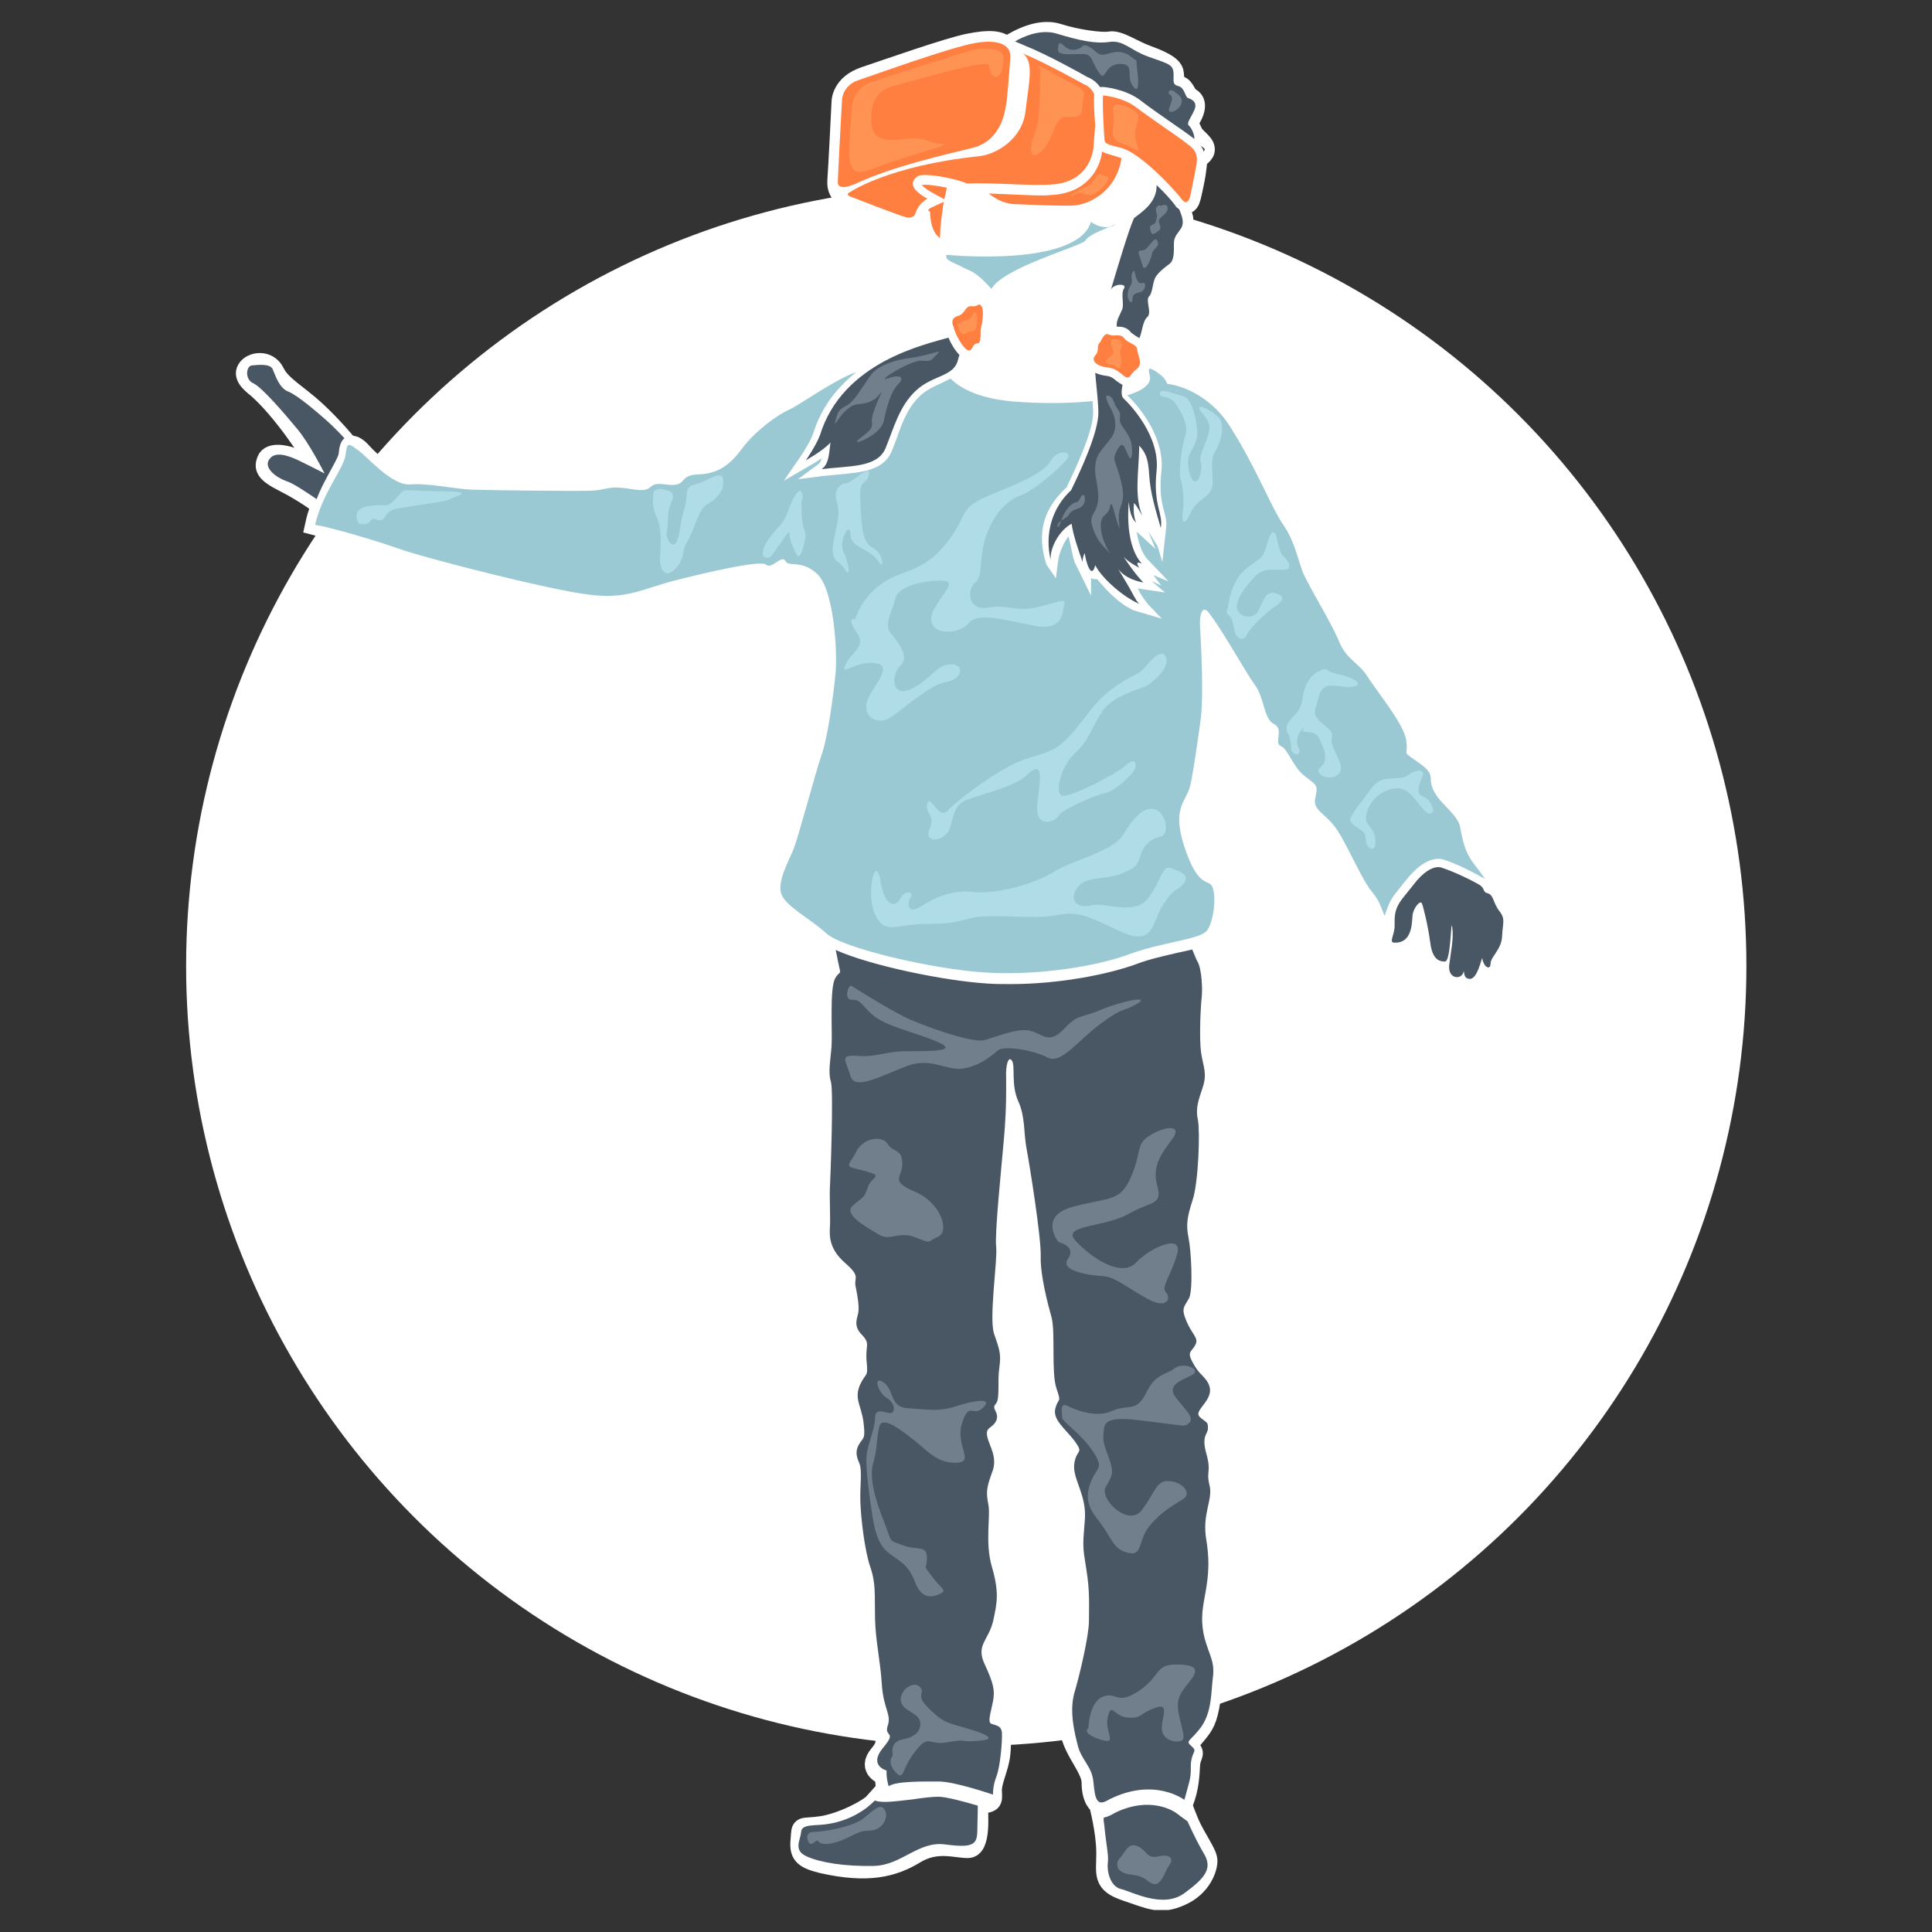 <?xml version="1.0" encoding="UTF-8" standalone="no"?>
<svg
   xmlns:dc="http://purl.org/dc/elements/1.1/"
   xmlns:cc="http://creativecommons.org/ns#"
   xmlns:rdf="http://www.w3.org/1999/02/22-rdf-syntax-ns#"
   xmlns:svg="http://www.w3.org/2000/svg"
   xmlns="http://www.w3.org/2000/svg"
   xmlns:xlink="http://www.w3.org/1999/xlink"
   height="368.5"
   width="368.5"
   id="svg518"
   xml:space="preserve"
   viewBox="0 0 368.5 368.5"
   y="0px"
   x="0px"
   version="1.1"><rect x="0" y="0" width="368.5" height="368.5" fill="#333333" stroke="none"/><defs
   id="defs522" />
<style
   id="style2"
   type="text/css">
	.st0{fill:#FFFFFF;}
	.st1{clip-path:url(#SVGID_2_);fill:#FFFFFF;}
	.st2{clip-path:url(#SVGID_4_);fill:none;stroke:#FFFFFF;stroke-width:4;}
	.st3{clip-path:url(#SVGID_6_);fill:#FF7F40;}
	.st4{clip-path:url(#SVGID_8_);fill:#FF7F40;}
	.st5{clip-path:url(#SVGID_10_);fill:#495764;}
	.st6{clip-path:url(#SVGID_12_);fill:#9BC9D3;}
	.st7{clip-path:url(#SVGID_14_);fill:#FF7F40;}
	.st8{clip-path:url(#SVGID_16_);fill:#FF7F40;}
	.st9{clip-path:url(#SVGID_18_);fill:#FF7F40;}
	.st10{clip-path:url(#SVGID_20_);fill:#FF7F40;}
	.st11{clip-path:url(#SVGID_22_);fill:#FF7F40;}
	.st12{clip-path:url(#SVGID_24_);fill:#495764;}
	.st13{clip-path:url(#SVGID_26_);fill:#495764;}
	.st14{clip-path:url(#SVGID_28_);fill:#495764;}
	.st15{clip-path:url(#SVGID_30_);fill:#495764;}
	.st16{clip-path:url(#SVGID_32_);fill:#495764;}
	.st17{clip-path:url(#SVGID_34_);fill:#495764;}
	.st18{clip-path:url(#SVGID_36_);fill:#9BC9D3;}
	.st19{clip-path:url(#SVGID_38_);fill:#495764;}
	.st20{clip-path:url(#SVGID_40_);fill:#495764;}
	.st21{clip-path:url(#SVGID_42_);fill:#495764;}
	.st22{clip-path:url(#SVGID_44_);fill:#FF7F40;}
	.st23{clip-path:url(#SVGID_46_);fill:#FF9354;}
	.st24{clip-path:url(#SVGID_48_);fill:#FF9354;}
	.st25{clip-path:url(#SVGID_50_);fill:#FF9354;}
	.st26{clip-path:url(#SVGID_52_);fill:#FF9354;}
	.st27{clip-path:url(#SVGID_54_);fill:#FF9354;}
	.st28{clip-path:url(#SVGID_56_);fill:#FF9354;}
	.st29{clip-path:url(#SVGID_58_);fill:#717F8C;}
	.st30{clip-path:url(#SVGID_60_);fill:#717F8C;}
	.st31{clip-path:url(#SVGID_62_);fill:#717F8C;}
	.st32{clip-path:url(#SVGID_64_);fill:#717F8C;}
	.st33{clip-path:url(#SVGID_66_);fill:#717F8C;}
	.st34{clip-path:url(#SVGID_68_);fill:#717F8C;}
	.st35{clip-path:url(#SVGID_70_);fill:#717F8C;}
	.st36{clip-path:url(#SVGID_72_);fill:#717F8C;}
	.st37{clip-path:url(#SVGID_74_);fill:#717F8C;}
	.st38{clip-path:url(#SVGID_76_);fill:#717F8C;}
	.st39{clip-path:url(#SVGID_78_);fill:#AFDCE6;}
	.st40{clip-path:url(#SVGID_80_);fill:#AFDCE6;}
	.st41{clip-path:url(#SVGID_82_);fill:#AFDCE6;}
	.st42{clip-path:url(#SVGID_84_);fill:#AFDCE6;}
	.st43{clip-path:url(#SVGID_86_);fill:#AFDCE6;}
	.st44{clip-path:url(#SVGID_88_);fill:#AFDCE6;}
	.st45{clip-path:url(#SVGID_90_);fill:#AFDCE6;}
	.st46{clip-path:url(#SVGID_92_);fill:#AFDCE6;}
	.st47{clip-path:url(#SVGID_94_);fill:#AFDCE6;}
	.st48{clip-path:url(#SVGID_96_);fill:#AFDCE6;}
	.st49{clip-path:url(#SVGID_98_);fill:#AFDCE6;}
	.st50{clip-path:url(#SVGID_100_);fill:#717F8C;}
	.st51{clip-path:url(#SVGID_102_);fill:#717F8C;}
	.st52{clip-path:url(#SVGID_104_);fill:#717F8C;}
	.st53{clip-path:url(#SVGID_106_);fill:#717F8C;}
	.st54{clip-path:url(#SVGID_108_);fill:#717F8C;}
	.st55{clip-path:url(#SVGID_110_);fill:#717F8C;}
	.st56{clip-path:url(#SVGID_112_);fill:#717F8C;}
</style>
<g
   transform="translate(0,-14.15)"
   id="Ebene_2">
	<circle
   style="fill:#ffffff"
   id="circle4"
   r="148.8"
   cy="198.4"
   cx="184.3"
   class="st0" />
</g>
<g
   transform="translate(0,-11.7)"
   id="svg373">
	<g
   id="Ebene_5">
	</g>
	<g
   id="g515">
		<g
   id="Ebene_3_1_">
			<g
   id="g291_1_">
				<g
   id="g289_1_">
					<g
   id="g15">
						<defs
   id="defs9">
							<rect
   height="360.1"
   width="243.7"
   y="15.9"
   x="45"
   id="SVGID_1_" />
						</defs>
						<clipPath
   id="SVGID_2_">
							<use
   height="100%"
   width="100%"
   y="0"
   x="0"
   id="use11"
   style="overflow:visible"
   xlink:href="#SVGID_1_" />
						</clipPath>
						<path
   style="fill:#ffffff"
   clip-path="url(#SVGID_2_)"
   d="m 172.1,53.3 -10.2,-3.8 c 0,0 -2.3,-0.6 -2.1,-3.3 0.2,-2.7 0.8,-15 0.8,-15 0,0 -0.1,-3.3 4.4,-4.8 4.5,-1.5 15.8,-5.5 19.8,-6.3 4,-0.8 5.9,-0.6 7.2,0.6 2.5,-1.6 6.4,-3.6 9.8,-2.5 3.4,1.1 8.3,1.8 9.9,1.5 1.6,-0.3 4.3,1.6 6.7,2.5 2.4,0.9 5.3,2 5.4,3.5 0.1,1.5 0.3,2.3 1.2,2.5 0.9,0.2 1.1,1.8 2.1,2.3 1,0.6 1,2 -0.1,3.8 -0.5,1.1 -0.1,1.6 0.4,2.7 0.5,1.1 2.1,1.9 2.3,3 0.2,1.1 -1.4,1.8 -1.4,1.8 0,0 -0.1,2.3 -0.7,5 -0.6,2.7 -0.7,4.3 -2,3.4 -0.8,1.2 -0.8,1.1 -0.1,2.8 0.6,1.6 -1.3,2.6 -1.5,5.9 0,1.6 -0.1,2.5 -2.1,4 -2,1.4 -1.9,2.6 -2.1,3.8 -0.2,1.2 -0.8,1.5 -0.6,3 0.1,1.5 0.3,1.5 -0.6,2.8 -0.6,0.9 -0.9,3.7 -1.7,5.3 0.4,0.9 -0.2,0 0.4,1.7 0.6,1.7 0.2,2.1 0.2,2.1 0,0 2,-0.4 3.8,1.1 1.8,1.5 1.9,2.3 1.9,2.3 0,0 5.8,0.6 9.7,5.3 3.9,4.7 7.9,12.9 10.1,17.4 1.7,3.1 3.7,5.9 4.6,8.6 0.9,2.6 0.4,3.1 3.3,8.4 2.9,5.3 4.1,7.9 5.2,10.1 1.1,2.2 2.7,2.8 5,5.9 2.3,3.1 5.5,7.6 6.6,9.7 1.1,2.1 0.9,3.1 1,4.4 0.1,1.4 0.4,1.1 2,2.2 1.6,1.1 1.8,1.1 2.3,3.3 0.5,2.2 1.3,3.9 3.4,5.9 2.1,2.1 1.9,2.7 2.5,5.5 0.6,2.8 2.5,5.5 4.3,7.7 0.2,0.9 -0.1,2.6 -0.1,2.6 0,0 0.7,0 1.4,1.1 0.7,1.1 1.1,2.3 1.7,3.2 0.6,0.9 0.6,2.6 0.2,4.4 -0.4,1.8 -0.9,2.6 -1.6,3.6 -0.6,1 -0.4,2.1 -1,2.1 -0.6,0 -1.1,-1.6 -1.1,-1.6 0,0 -1.1,4 -2.8,3.8 -1.7,-0.2 -0.8,-1.4 -0.8,-1.4 0,0 -3.4,2.1 -2.8,-1.8 0.6,-3.8 0.4,-6.9 0.4,-6.9 0,0 0.1,8.1 -2.5,6.4 -1.4,-1.2 -1.4,-4.5 -2.3,-7.7 -0.9,-3.3 -1,-3.2 -1,-3.2 0,0 -1.2,0.3 -1.8,3.5 -0.6,3.3 -1.4,4 -3.5,4 -0.7,0.1 -0.4,-0.7 0,-2.6 0.4,-1.8 0.1,-1.9 0.1,-1.9 0,0 -1.8,-0.1 -2.1,-1.6 -0.3,-1.5 -1.8,-3 -3.6,-6.4 -1.8,-3.4 -4.6,-9.1 -7.4,-11.9 -2.8,-2.8 -0.1,-4.5 -2.6,-6.4 -2.5,-1.9 -3.1,-4.1 -5.3,-6.5 -1.1,-1.2 0.3,-3.3 -1.4,-4.3 -1.7,-1 -2,-4.5 -3.7,-7.4 -1.7,-3 -6.2,-10.4 -7.9,-12.6 -1.7,-2.3 -2.6,-2.9 -2.6,-0.2 -0.1,2.7 0.4,12.3 0.2,16.4 -0.1,4.1 -0.7,9.9 -2,14.6 -1.4,4.8 -2.9,6.2 -1.8,9.9 1.1,3.7 3.2,8.6 4.6,9.3 1.4,0.6 2.1,2.1 1.8,4.3 -0.4,2.2 0.3,5.7 -5.1,6.7 0.2,2.8 1.4,3.5 2,6.4 0.6,2.8 -0.2,8.3 -0.2,11.6 0,3.3 1.1,5.5 0.9,8.2 -0.2,2.8 -1.6,5 -1.5,7.7 0.1,2.7 0.3,9.4 -0.4,13.1 -0.6,3.8 -1.6,6.4 -1.4,9.1 0.2,2.7 1.2,8.6 0.5,11.1 -0.7,2.5 -2.1,3.5 -0.9,5.2 1.1,1.7 2.6,4 2.1,4.8 -0.5,0.8 -2.3,2.2 -0.4,4.3 1.8,2.1 2.8,2.8 3,4.1 0.1,1.4 -0.8,2.8 -1.8,4.1 -0.6,0.8 -0.4,1.6 0.6,2.2 1,0.6 0.8,1.5 0.3,3.3 -0.5,1.8 0.7,3.3 0.8,5.4 0.1,2.1 -0.1,2 0.1,4.3 0.1,2.2 -1.1,5.2 -0.7,8 0.4,2.8 1.1,5.7 0.4,10.1 -0.7,4.4 -1.3,7.8 -0.1,11.9 1.1,4.1 1.3,6.2 0.7,10.1 -0.6,3.9 -1.2,4.8 -2.9,6.8 -1.7,2 -1.6,2.1 -0.8,2.8 0.8,0.7 -0.1,1.1 -0.2,2.8 -0.1,1.8 -0.2,4.5 -1.3,7.2 -0.2,0.8 -0.1,0.9 1.1,3.9 1.3,3 3.4,5.7 3.5,7.1 0.1,1.4 -1.1,5 -5,6.7 -3.9,1.8 -5.9,0.6 -10.4,-0.9 -4.5,-1.5 -3.7,-3.1 -3.7,-7.2 0,-4.1 -1.4,-9.3 -1.4,-9.3 0,0 -1.4,-0.8 -1.4,-4.1 0,-3.3 -4.9,-7.2 -4.2,-12.3 0.7,-5 2.5,-11.5 3.1,-15.5 0.6,-4 0.1,-10.1 -0.4,-13.7 -0.5,-3.6 0.1,-7 -0.4,-10.4 -0.5,-3.4 -2.8,-6.5 -2,-8.5 0.8,-2 1.4,-2.9 -0.5,-5.1 -1.9,-2.2 -3.7,-5 -2.9,-6.5 0.8,-1.4 0,-2.6 -0.3,-5.1 -0.3,-2.5 0,-7.6 -0.9,-12.3 -0.9,-4.7 -1.8,-8.3 -1.7,-12.4 0.1,-4.1 -1.6,-11.7 -2.1,-15.6 -0.5,-3.9 -0.7,-8.8 -1.9,-11.9 -1.2,-3.1 -1.4,-5.2 -1.4,-7.2 -0.1,-2 -0.8,-1.8 -1,3 -0.2,4.8 -1.1,13.8 -1.6,20.6 -0.4,6.8 -0.4,15.6 -1,20.5 -0.6,4.9 -0.1,6.1 0.7,9.1 0.8,3 -0.1,4.5 0.2,7.1 0.3,2.6 0.3,2.1 -0.2,3.8 -0.5,1.6 0,1.4 0,3 0,1.6 -2.3,2.5 -1.5,5 0.9,2.5 1.1,3.8 0.2,7.2 -0.9,3.4 -0.5,3.5 -0.4,5.8 0.1,2.3 -0.2,7.5 0.9,11.2 1.1,3.7 1.6,7.1 0.1,10.5 -1.5,3.4 -2.3,4.4 -1.1,8.6 1.3,4.3 1.4,6.7 0.9,8.6 -0.5,1.8 0.6,1.7 1.2,2.3 0.6,0.6 0.9,2.1 0.6,4.8 -0.3,2.7 -1.7,5.1 -1.6,7.1 0.1,2 0.2,2 -2.7,2.3 0.1,2.3 0.6,8.4 -1.8,8.4 -2.4,0 -6,-1.4 -10.1,1.1 -4.1,2.5 -8.9,3.8 -17.7,1.8 -3.6,-0.9 -4.3,-1.7 -4,-4.5 0.2,-2.8 -0.1,-1.8 3.9,-2.4 4,-0.6 9.1,-3.3 10.1,-4.5 1.2,-1.3 2.3,-2.6 2.3,-2.6 l -0.3,-2.8 c 0,0 -3.4,-1 -1,-3.8 2.4,-2.8 0.2,-3.3 1.4,-5.5 1.1,-2.3 -1.4,-1.6 -2.1,-14.6 -0.7,-13 -2,-14 -2.5,-20.9 -0.6,-6.9 -0.4,-11.8 -1,-14.1 -0.6,-2.3 0.1,-2.3 0.7,-4.7 0.6,-2.4 0.3,-4.5 -0.6,-6.8 -0.9,-2.3 0.3,-2.1 1.2,-5.1 0.9,-3 0.6,-3.1 0.4,-5.7 -0.2,-2.6 -3.3,-2.5 -2.6,-4.9 0.7,-2.3 1.1,-3 0.4,-5.7 -0.7,-2.7 0.4,-2.8 -2.5,-5.5 -2.9,-2.7 -2.8,-4.7 -2.8,-9.6 0,-4.9 1.1,-15.2 0.8,-19.6 -0.4,-4.3 -0.7,-6.4 -0.4,-10.1 0.3,-3.7 -0.6,-9.2 0.4,-12.8 0.9,-3.5 1.8,-3 1.2,-5.2 -0.6,-2.2 -1.4,-5.3 -1.4,-5.3 0,0 -2.8,-2.6 -6.5,-5.5 -3.7,-2.9 -3,-5 -0.7,-11.3 2.3,-6.3 6.8,-19.6 7.4,-25.9 0.6,-6.3 2.4,-17.4 -1.4,-24.9 -1.6,-2.3 -4.8,-3.5 -6.1,-3.5 -1.3,0 -1.3,-1.3 -3.3,0.1 -2,1.4 -0.3,-1.1 -5.2,0.1 -5,1.2 -17.1,3.6 -21.8,5.4 -4.7,1.8 -9.1,0.3 -18.9,-1.6 -9.8,-2 -30.1,-8.4 -41.7,-11.4 0.5,-2.3 1.2,-3.8 1.2,-3.8 0,0 -3.3,-2.5 -7.1,-4.4 -3.8,-1.9 -3.8,-2.8 -3.3,-4.1 0.5,-1.3 3.3,-1.9 10.4,2.3 -2.3,-4.3 -7.7,-12.1 -12.1,-16 -0.8,-0.7 -3,-2.2 -2.1,-3.6 0.8,-1.4 3.9,-1.9 5.1,0.6 1.2,2.5 4.3,4.1 7.7,7.2 3.4,3.1 6.5,6.9 6.5,6.9 0,0 0.8,-0.7 2.4,1.1 1.6,1.8 6.2,5.9 8.7,6.2 2.5,0.2 10.3,0.6 15.4,1 5,0.4 17.6,0.7 20.1,0.5 2.5,-0.2 3.1,-1.1 8.8,-0.3 1.6,0.1 2.1,-1.3 4.3,-1.1 2.2,0.2 3.3,-0.1 4.5,-1.1 1.2,-1 4.8,-0.4 7.4,-2.2 2.5,-1.8 5.5,-6.9 9.1,-9.2 3.7,-2.3 8.4,-4.8 11.7,-6.7 3.3,-1.9 3.5,-2 8.1,-3.3 4.2,-2.5 12.1,-4.6 15.2,-6.2 -0.4,-1.9 -1.4,-2.3 0.1,-3.2 1.6,-0.8 1.8,-1.8 2.9,-1.9 1.1,-0.1 1.8,-0.5 1.8,-0.5 0,0 -0.1,-0.5 0.6,0.6 0.9,-1.7 1.4,-3.4 1.4,-3.4 0,0 -1.1,-2.1 -6.2,-4.5 -2,-1.2 -3.4,-1.5 -3.6,-5.2 -1.1,-2.1 -2.2,-1.8 -1.9,-5.1 -0.7,-0.6 -1.8,-1.1 -1.8,-1.1 0,0 -0.5,3.2 -3.4,2"
   class="st1"
   id="path177_1_" />
					</g>
					<g
   id="g24">
						<defs
   id="defs18">
							<rect
   height="360.1"
   width="243.7"
   y="15.9"
   x="45"
   id="SVGID_3_" />
						</defs>
						<clipPath
   id="SVGID_4_">
							<use
   height="100%"
   width="100%"
   y="0"
   x="0"
   id="use20"
   style="overflow:visible"
   xlink:href="#SVGID_3_" />
						</clipPath>
						<path
   style="fill:none;stroke:#ffffff;stroke-width:4"
   clip-path="url(#SVGID_4_)"
   d="m 172.1,53.3 -10.2,-3.8 c 0,0 -2.3,-0.6 -2.1,-3.3 0.2,-2.7 0.8,-15 0.8,-15 0,0 -0.1,-3.3 4.4,-4.8 4.5,-1.5 15.8,-5.5 19.8,-6.3 4,-0.8 5.9,-0.6 7.2,0.6 2.5,-1.6 6.4,-3.6 9.8,-2.5 3.4,1.1 8.3,1.8 9.9,1.5 1.6,-0.3 4.3,1.6 6.7,2.5 2.4,0.9 5.3,2 5.4,3.5 0.1,1.5 0.3,2.3 1.2,2.5 0.9,0.2 1.1,1.8 2.1,2.3 1,0.6 1,2 -0.1,3.8 -0.5,1.1 -0.1,1.6 0.4,2.7 0.5,1.1 2.1,1.9 2.3,3 0.2,1.1 -1.4,1.8 -1.4,1.8 0,0 -0.1,2.3 -0.7,5 -0.6,2.7 -0.7,4.3 -2,3.4 -0.8,1.2 -0.8,1.1 -0.1,2.8 0.6,1.6 -1.3,2.6 -1.5,5.9 0,1.6 -0.1,2.5 -2.1,4 -2,1.4 -1.9,2.6 -2.1,3.8 -0.2,1.2 -0.8,1.5 -0.6,3 0.1,1.5 0.3,1.5 -0.6,2.8 -0.6,0.9 -0.9,3.7 -1.7,5.3 0.4,0.9 -0.2,0 0.4,1.7 0.6,1.7 0.2,2.1 0.2,2.1 0,0 2,-0.4 3.8,1.1 1.8,1.5 1.9,2.3 1.9,2.3 0,0 5.8,0.6 9.7,5.3 3.9,4.7 7.9,12.9 10.1,17.4 1.7,3.1 3.7,5.9 4.6,8.6 0.9,2.6 0.4,3.1 3.3,8.4 2.9,5.3 4.1,7.9 5.2,10.1 1.1,2.2 2.7,2.8 5,5.9 2.3,3.1 5.5,7.6 6.6,9.7 1.1,2.1 0.9,3.1 1,4.4 0.1,1.4 0.4,1.1 2,2.2 1.6,1.1 1.8,1.1 2.3,3.3 0.5,2.2 1.3,3.9 3.4,5.9 2.1,2.1 1.9,2.7 2.5,5.5 0.6,2.8 2.5,5.5 4.3,7.7 0.2,0.9 -0.1,2.6 -0.1,2.6 0,0 0.7,0 1.4,1.1 0.7,1.1 1.1,2.3 1.7,3.2 0.6,0.9 0.6,2.6 0.2,4.4 -0.4,1.8 -0.9,2.6 -1.6,3.6 -0.6,1 -0.4,2.1 -1,2.1 -0.6,0 -1.1,-1.6 -1.1,-1.6 0,0 -1.1,4 -2.8,3.8 -1.7,-0.2 -0.8,-1.4 -0.8,-1.4 0,0 -3.4,2.1 -2.8,-1.8 0.6,-3.8 0.4,-6.9 0.4,-6.9 0,0 0.1,8.1 -2.5,6.4 -1.4,-1.2 -1.4,-4.5 -2.3,-7.7 -0.9,-3.3 -1,-3.2 -1,-3.2 0,0 -1.2,0.3 -1.8,3.5 -0.6,3.3 -1.4,4 -3.5,4 -0.7,0.1 -0.4,-0.7 0,-2.6 0.4,-1.8 0.1,-1.9 0.1,-1.9 0,0 -1.8,-0.1 -2.1,-1.6 -0.3,-1.5 -1.8,-3 -3.6,-6.4 -1.8,-3.4 -4.6,-9.1 -7.4,-11.9 -2.8,-2.8 -0.1,-4.5 -2.6,-6.4 -2.5,-1.9 -3.1,-4.1 -5.3,-6.5 -1.1,-1.2 0.3,-3.3 -1.4,-4.3 -1.7,-1 -2,-4.5 -3.7,-7.4 -1.7,-3 -6.2,-10.4 -7.9,-12.6 -1.7,-2.3 -2.6,-2.9 -2.6,-0.2 -0.1,2.7 0.4,12.3 0.2,16.4 -0.1,4.1 -0.7,9.9 -2,14.6 -1.4,4.8 -2.9,6.2 -1.8,9.9 1.1,3.7 3.2,8.6 4.6,9.3 1.4,0.6 2.1,2.1 1.8,4.3 -0.4,2.2 0.3,5.7 -5.1,6.7 0.2,2.8 1.4,3.5 2,6.4 0.6,2.8 -0.2,8.3 -0.2,11.6 0,3.3 1.1,5.5 0.9,8.2 -0.2,2.8 -1.6,5 -1.5,7.7 0.1,2.7 0.3,9.4 -0.4,13.1 -0.6,3.8 -1.6,6.4 -1.4,9.1 0.2,2.7 1.2,8.6 0.5,11.1 -0.7,2.5 -2.1,3.5 -0.9,5.2 1.1,1.7 2.6,4 2.1,4.8 -0.5,0.8 -2.3,2.2 -0.4,4.3 1.8,2.1 2.8,2.8 3,4.1 0.1,1.4 -0.8,2.8 -1.8,4.1 -0.6,0.8 -0.4,1.6 0.6,2.2 1,0.6 0.8,1.5 0.3,3.3 -0.5,1.8 0.7,3.3 0.8,5.4 0.1,2.1 -0.1,2 0.1,4.3 0.1,2.2 -1.1,5.2 -0.7,8 0.4,2.8 1.1,5.7 0.4,10.1 -0.7,4.4 -1.3,7.8 -0.1,11.9 1.1,4.1 1.3,6.2 0.7,10.1 -0.6,3.9 -1.2,4.8 -2.9,6.8 -1.7,2 -1.6,2.1 -0.8,2.8 0.8,0.7 -0.1,1.1 -0.2,2.8 -0.1,1.8 -0.2,4.5 -1.3,7.2 -0.2,0.8 -0.1,0.9 1.1,3.9 1.3,3 3.4,5.7 3.5,7.1 0.1,1.4 -1.1,5 -5,6.7 -3.9,1.8 -5.9,0.6 -10.4,-0.9 -4.5,-1.5 -3.7,-3.1 -3.7,-7.2 0,-4.1 -1.4,-9.3 -1.4,-9.3 0,0 -1.4,-0.8 -1.4,-4.1 0,-3.3 -4.9,-7.2 -4.2,-12.3 0.7,-5 2.5,-11.5 3.1,-15.5 0.6,-4 0.1,-10.1 -0.4,-13.7 -0.5,-3.6 0.1,-7 -0.4,-10.4 -0.5,-3.4 -2.8,-6.5 -2,-8.5 0.8,-2 1.4,-2.9 -0.5,-5.1 -1.9,-2.2 -3.7,-5 -2.9,-6.5 0.8,-1.4 0,-2.6 -0.3,-5.1 -0.3,-2.5 0,-7.6 -0.9,-12.3 -0.9,-4.7 -1.8,-8.3 -1.7,-12.4 0.1,-4.1 -1.6,-11.7 -2.1,-15.6 -0.5,-3.9 -0.7,-8.8 -1.9,-11.9 -1.2,-3.1 -1.4,-5.2 -1.4,-7.2 -0.1,-2 -0.8,-1.8 -1,3 -0.2,4.8 -1.1,13.8 -1.6,20.6 -0.4,6.8 -0.4,15.6 -1,20.5 -0.6,4.9 -0.1,6.1 0.7,9.1 0.8,3 -0.1,4.5 0.2,7.1 0.3,2.6 0.3,2.1 -0.2,3.8 -0.5,1.6 0,1.4 0,3 0,1.6 -2.3,2.5 -1.5,5 0.9,2.5 1.1,3.8 0.2,7.2 -0.9,3.4 -0.5,3.5 -0.4,5.8 0.1,2.3 -0.2,7.5 0.9,11.2 1.1,3.7 1.6,7.1 0.1,10.5 -1.5,3.4 -2.3,4.4 -1.1,8.6 1.3,4.3 1.4,6.7 0.9,8.6 -0.5,1.8 0.6,1.7 1.2,2.3 0.6,0.6 0.9,2.1 0.6,4.8 -0.3,2.7 -1.7,5.1 -1.6,7.1 0.1,2 0.2,2 -2.7,2.3 0.1,2.3 0.6,8.4 -1.8,8.4 -2.4,0 -6,-1.4 -10.1,1.1 -4.1,2.5 -8.9,3.8 -17.7,1.8 -3.6,-0.9 -4.3,-1.7 -4,-4.5 0.2,-2.8 -0.1,-1.8 3.9,-2.4 4,-0.6 9.1,-3.3 10.1,-4.5 1.2,-1.3 2.3,-2.6 2.3,-2.6 l -0.3,-2.8 c 0,0 -3.4,-1 -1,-3.8 2.4,-2.8 0.2,-3.3 1.4,-5.5 1.1,-2.3 -1.4,-1.6 -2.1,-14.6 -0.7,-13 -2,-14 -2.5,-20.9 -0.6,-6.9 -0.4,-11.8 -1,-14.1 -0.6,-2.3 0.1,-2.3 0.7,-4.7 0.6,-2.4 0.3,-4.5 -0.6,-6.8 -0.9,-2.3 0.3,-2.1 1.2,-5.1 0.9,-3 0.6,-3.1 0.4,-5.7 -0.2,-2.6 -3.3,-2.5 -2.6,-4.9 0.7,-2.3 1.1,-3 0.4,-5.7 -0.7,-2.7 0.4,-2.8 -2.5,-5.5 -2.9,-2.7 -2.8,-4.7 -2.8,-9.6 0,-4.9 1.1,-15.2 0.8,-19.6 -0.4,-4.3 -0.7,-6.4 -0.4,-10.1 0.3,-3.7 -0.6,-9.2 0.4,-12.8 0.9,-3.5 1.8,-3 1.2,-5.2 -0.6,-2.2 -1.4,-5.3 -1.4,-5.3 0,0 -2.8,-2.6 -6.5,-5.5 -3.7,-2.9 -3,-5 -0.7,-11.3 2.3,-6.3 6.8,-19.6 7.4,-25.9 0.6,-6.3 2.4,-17.4 -1.4,-24.9 -1.6,-2.3 -4.8,-3.5 -6.1,-3.5 -1.3,0 -1.3,-1.3 -3.3,0.1 -2,1.4 -0.3,-1.1 -5.2,0.1 -5,1.2 -17.1,3.6 -21.8,5.4 -4.7,1.8 -9.1,0.3 -18.9,-1.6 -9.8,-2 -30.1,-8.4 -41.7,-11.4 0.5,-2.3 1.2,-3.8 1.2,-3.8 0,0 -3.3,-2.5 -7.1,-4.4 -3.8,-1.9 -3.8,-2.8 -3.3,-4.1 0.5,-1.3 3.3,-1.9 10.4,2.3 -2.3,-4.3 -7.7,-12.1 -12.1,-16 -0.8,-0.7 -3,-2.2 -2.1,-3.6 0.8,-1.4 3.9,-1.9 5.1,0.6 1.2,2.5 4.3,4.1 7.7,7.2 3.4,3.1 6.5,6.9 6.5,6.9 0,0 0.8,-0.7 2.4,1.1 1.6,1.8 6.2,5.9 8.7,6.2 2.5,0.2 10.3,0.6 15.4,1 5,0.4 17.6,0.7 20.1,0.5 2.5,-0.2 3.1,-1.1 8.8,-0.3 1.6,0.1 2.1,-1.3 4.3,-1.1 2.2,0.2 3.3,-0.1 4.5,-1.1 1.2,-1 4.8,-0.4 7.4,-2.2 2.5,-1.8 5.5,-6.9 9.1,-9.2 3.7,-2.3 8.4,-4.8 11.7,-6.7 3.3,-1.9 3.5,-2 8.1,-3.3 4.2,-2.5 12.1,-4.6 15.2,-6.2 -0.4,-1.9 -1.4,-2.3 0.1,-3.2 1.6,-0.8 1.8,-1.8 2.9,-1.9 1.1,-0.1 1.8,-0.5 1.8,-0.5 0,0 -0.1,-0.5 0.6,0.6 0.9,-1.7 1.4,-3.4 1.4,-3.4 0,0 -1.1,-2.1 -6.2,-4.5 -2,-1.2 -3.4,-1.5 -3.6,-5.2 -1.1,-2.1 -2.2,-1.8 -1.9,-5.1 -0.7,-0.6 -1.8,-1.1 -1.8,-1.1 0,0 -0.5,3.2 -3.4,2 z"
   class="st2"
   id="path179_1_" />
					</g>
					<g
   id="g33">
						<defs
   id="defs27">
							<rect
   height="360.1"
   width="243.7"
   y="15.9"
   x="45"
   id="SVGID_5_" />
						</defs>
						<clipPath
   id="SVGID_6_">
							<use
   height="100%"
   width="100%"
   y="0"
   x="0"
   id="use29"
   style="overflow:visible"
   xlink:href="#SVGID_5_" />
						</clipPath>
						<path
   style="fill:#ff7f40"
   clip-path="url(#SVGID_6_)"
   d="m 209.9,76.9 c 0,0 0.7,-1.9 1.6,-1.4 0.9,0.5 2.2,-0.3 2.9,0.7 0.7,1 2.5,1.1 2.5,2.2 0.1,1.1 1.2,2.7 -0.1,3.7 -1.3,1 -1.1,1.6 -1.8,1.6 -0.7,0 -1.5,-1.6 -3.6,-1.9 -2.2,-0.2 -3.4,-1.3 -2.5,-2.3 0.9,-1 0.1,-1.8 1,-2.6"
   class="st3"
   id="path181_1_" />
					</g>
					<g
   id="g42">
						<defs
   id="defs36">
							<rect
   height="360.1"
   width="243.7"
   y="15.9"
   x="45"
   id="SVGID_7_" />
						</defs>
						<clipPath
   id="SVGID_8_">
							<use
   height="100%"
   width="100%"
   y="0"
   x="0"
   id="use38"
   style="overflow:visible"
   xlink:href="#SVGID_7_" />
						</clipPath>
						<path
   style="fill:#ff7f40"
   clip-path="url(#SVGID_8_)"
   d="m 181.9,74.1 c 0,0 -0.9,-1.6 0.7,-2.1 1.6,-0.4 1.4,-2 2.7,-1.9 1.3,0.2 1.3,-0.8 1.9,0 0.6,0.8 0.1,3.4 -0.1,4.2 -0.2,0.8 0.2,2.9 -0.7,2.9 -1,0 -0.9,1.7 -1.8,1.3 -0.9,-0.3 -2.5,-3.2 -2.7,-4.4"
   class="st4"
   id="path183_1_" />
					</g>
					<g
   id="g51">
						<defs
   id="defs45">
							<rect
   height="360.1"
   width="243.7"
   y="15.9"
   x="45"
   id="SVGID_9_" />
						</defs>
						<clipPath
   id="SVGID_10_">
							<use
   height="100%"
   width="100%"
   y="0"
   x="0"
   id="use47"
   style="overflow:visible"
   xlink:href="#SVGID_9_" />
						</clipPath>
						<path
   style="fill:#495764"
   clip-path="url(#SVGID_10_)"
   d="m 269.8,180.2 c 0,0 2.8,-3.8 5.2,-3 2.4,0.8 5.3,2.2 6.9,3.1 1.6,0.9 0.7,1.5 1.9,1.8 1.1,0.3 1,1.9 2.2,3.4 1.2,1.5 0.6,2.3 0.5,4.8 -0.1,2.5 -2.2,3.9 -2.2,5.2 0,1.3 -1.3,0.8 -1.6,-1.1 -0.5,1.6 -1.2,4.2 -2.5,4 -0.6,-0.1 -0.9,-0.4 -1,-1.5 -0.3,1.8 -3,1.6 -2.8,-1 0.3,-2.6 0.9,-5.1 0.6,-7.3 -0.3,-2.2 -0.2,6.5 -1.4,6.5 -1.2,0 -2.4,-0.5 -2.8,-3.6 -0.4,-3.1 -1.3,-6.8 -1.6,-7.5 -0.3,-0.7 -1.7,0.9 -1.8,2.5 -0.1,1.6 -0.2,5.1 -3.4,5 -1.2,0 0,-1.4 0,-3.2 0,-1.8 -0.1,-3.1 1.4,-5.1 1.6,-2 2.4,-3 2.4,-3"
   class="st5"
   id="path185_1_" />
					</g>
					<g
   id="g60">
						<defs
   id="defs54">
							<rect
   height="360.1"
   width="243.7"
   y="15.9"
   x="45"
   id="SVGID_11_" />
						</defs>
						<clipPath
   id="SVGID_12_">
							<use
   height="100%"
   width="100%"
   y="0"
   x="0"
   id="use56"
   style="overflow:visible"
   xlink:href="#SVGID_11_" />
						</clipPath>
						<path
   style="fill:#9bc9d3"
   clip-path="url(#SVGID_12_)"
   d="m 180.5,60.3 c 0,0 24.9,2.5 27.6,-6.3 1.3,1.1 3.6,1.4 4.7,0.5 -3.2,1.3 -5.2,2.1 -5.8,3.1 -0.6,1 -15.6,5.1 -17.9,9.2 -3.4,-3.8 -4.2,-3.3 -6,-4.4 -1.9,-0.9 -2.8,-1.1 -2.6,-2.1"
   class="st6"
   id="path187_1_" />
					</g>
					<g
   id="g69">
						<defs
   id="defs63">
							<rect
   height="360.1"
   width="243.7"
   y="15.9"
   x="45"
   id="SVGID_13_" />
						</defs>
						<clipPath
   id="SVGID_14_">
							<use
   height="100%"
   width="100%"
   y="0"
   x="0"
   id="use65"
   style="overflow:visible"
   xlink:href="#SVGID_13_" />
						</clipPath>
						<path
   style="fill:#ff7f40"
   clip-path="url(#SVGID_14_)"
   d="m 210.4,29.9 c 0,0 3.7,0.3 6.2,2.2 2.5,1.9 8.3,5.8 9.4,6.7 1.1,0.9 2.7,1.6 2.2,4.3 -0.5,2.8 -1.2,6.1 -1.2,6.1 0,0 -0.5,2 -1.6,0.5 -1.1,-1.5 -7.7,-8.8 -11.6,-9.8 -1.9,-0.5 -3,-0.7 -3.1,-1.3 -0.1,-0.5 -0.5,-7.5 -0.3,-8.7"
   class="st7"
   id="path189_1_" />
					</g>
					<g
   id="g78">
						<defs
   id="defs72">
							<rect
   height="360.1"
   width="243.7"
   y="15.9"
   x="45"
   id="SVGID_15_" />
						</defs>
						<clipPath
   id="SVGID_16_">
							<use
   height="100%"
   width="100%"
   y="0"
   x="0"
   id="use74"
   style="overflow:visible"
   xlink:href="#SVGID_15_" />
						</clipPath>
						<path
   style="fill:#ff7f40"
   clip-path="url(#SVGID_16_)"
   d="m 177.6,51.3 c -0.3,0.1 -0.4,0.3 -0.6,0.5 l 0.4,0.3 c 0,0 -0.1,3.7 1.9,5 0,-2.3 0.4,-4.8 0.7,-6.9 z"
   class="st8"
   id="path191_1_" />
					</g>
					<g
   id="g87">
						<defs
   id="defs81">
							<rect
   height="360.1"
   width="243.7"
   y="15.9"
   x="45"
   id="SVGID_17_" />
						</defs>
						<clipPath
   id="SVGID_18_">
							<use
   height="100%"
   width="100%"
   y="0"
   x="0"
   id="use83"
   style="overflow:visible"
   xlink:href="#SVGID_17_" />
						</clipPath>
						<path
   style="fill:#ff7f40"
   clip-path="url(#SVGID_18_)"
   d="m 180.1,49.7 c 0.2,-0.8 0.4,-1.6 0.5,-2.2 -1.9,-0.4 -4,-0.7 -4.8,-0.5 0.2,0.2 0.7,0.7 1.9,1.4 z"
   class="st9"
   id="path193_1_" />
					</g>
					<g
   id="g96">
						<defs
   id="defs90">
							<rect
   height="360.1"
   width="243.7"
   y="15.9"
   x="45"
   id="SVGID_19_" />
						</defs>
						<clipPath
   id="SVGID_20_">
							<use
   height="100%"
   width="100%"
   y="0"
   x="0"
   id="use92"
   style="overflow:visible"
   xlink:href="#SVGID_19_" />
						</clipPath>
						<path
   style="fill:#ff7f40"
   clip-path="url(#SVGID_20_)"
   d="m 213.4,41.7 -0.6,-0.2 c -1,-0.3 -1.9,-0.5 -2.6,-0.9 -0.3,3 -2.7,8 -9.8,8.3 -1.6,0.2 -4.2,0 -7.2,-0.1 -1.5,-0.1 -3.1,-0.1 -4.6,-0.2 1.2,1 2.7,1.8 4.4,2 3.9,0.2 9.4,0.4 11.8,0.3 2.2,-0.1 8,-2.1 9.1,-9 -0.2,-0.1 -0.4,-0.2 -0.5,-0.2"
   class="st10"
   id="path195_1_" />
					</g>
					<g
   id="g105">
						<defs
   id="defs99">
							<rect
   height="360.1"
   width="243.7"
   y="15.9"
   x="45"
   id="SVGID_21_" />
						</defs>
						<clipPath
   id="SVGID_22_">
							<use
   height="100%"
   width="100%"
   y="0"
   x="0"
   id="use101"
   style="overflow:visible"
   xlink:href="#SVGID_21_" />
						</clipPath>
						<path
   style="fill:#ff7f40"
   clip-path="url(#SVGID_22_)"
   d="m 208.7,29.7 v 0 c -0.6,-1.5 -1.9,-1.9 -1.9,-1.9 0,0 -7.5,-4.2 -11.7,-5.9 2.2,1.6 1.1,5.7 0.5,11 -0.6,5.4 -5.7,8.3 -8.9,8.6 -17.2,1.8 -24.5,6.8 -24.5,6.8 -1.3,0.6 0.3,1 0.3,1 0,0 8.4,3.3 10.2,3.8 1.8,0.5 2,-1 2,-1 0,0 0.6,-1.7 2.2,-2.5 -3.4,-1.9 -3.2,-3.2 -2,-4.2 1.2,-1 8.3,0.6 9.5,1.3 5.4,-0.2 12.6,0.5 15.9,0.2 8.1,-0.3 8.3,-7.4 8.3,-7.4 0,0 0.1,-1.8 0.3,-3.9 -0.2,-2 -0.3,-5 -0.2,-5.9"
   class="st11"
   id="path197_1_" />
					</g>
					<g
   id="g114">
						<defs
   id="defs108">
							<rect
   height="360.1"
   width="243.7"
   y="15.9"
   x="45"
   id="SVGID_23_" />
						</defs>
						<clipPath
   id="SVGID_24_">
							<use
   height="100%"
   width="100%"
   y="0"
   x="0"
   id="use110"
   style="overflow:visible"
   xlink:href="#SVGID_23_" />
						</clipPath>
						<path
   style="fill:#495764"
   clip-path="url(#SVGID_24_)"
   d="m 229.6,40.7 c 0,0 0,0 0,0 0.2,-0.8 0,0 0.2,-0.4 0.1,-0.2 -0.3,-0.5 -0.8,-0.8 0.3,0.4 0.5,0.8 0.6,1.2"
   class="st12"
   id="path199_1_" />
					</g>
					<g
   id="g123">
						<defs
   id="defs117">
							<rect
   height="360.1"
   width="243.7"
   y="15.9"
   x="45"
   id="SVGID_25_" />
						</defs>
						<clipPath
   id="SVGID_26_">
							<use
   height="100%"
   width="100%"
   y="0"
   x="0"
   id="use119"
   style="overflow:visible"
   xlink:href="#SVGID_25_" />
						</clipPath>
						<path
   style="fill:#495764"
   clip-path="url(#SVGID_26_)"
   d="m 227.8,32.7 c 0.7,-1.6 -0.6,-2.1 -1.2,-2.3 -0.6,-0.2 -0.6,-2 -1.9,-2.3 -1.3,-0.3 -0.7,-1.4 -0.9,-2.8 -0.2,-1.4 -1.5,-1.6 -4.8,-2.8 -3.4,-1.2 -4.7,-3.2 -7.4,-2.8 -2.7,0.4 -5.8,-0.3 -10.1,-1.6 -3.1,-0.9 -6.4,0.6 -7.9,1.5 l 2.1,0.9 c 4,1.6 10.7,5.3 11.7,5.9 0.5,0.2 1.6,0.7 2.4,1.9 h 0.7 c 0.2,0 4.3,0.4 7.1,2.6 1.4,1.1 4,2.9 6,4.3 1.6,1.1 2.9,2 3.4,2.4 0.1,0.1 0.3,0.2 0.4,0.3 0.1,0.1 0.3,0.2 0.4,0.3 0.1,-0.6 -0.5,-2.1 -1,-2.5 -0.6,-0.5 0.3,-1.4 1,-3"
   class="st13"
   id="path201_1_" />
					</g>
					<g
   id="g132">
						<defs
   id="defs126">
							<rect
   height="360.1"
   width="243.7"
   y="15.9"
   x="45"
   id="SVGID_27_" />
						</defs>
						<clipPath
   id="SVGID_28_">
							<use
   height="100%"
   width="100%"
   y="0"
   x="0"
   id="use128"
   style="overflow:visible"
   xlink:href="#SVGID_27_" />
						</clipPath>
						<path
   style="fill:#495764"
   clip-path="url(#SVGID_28_)"
   d="m 224.9,51.6 c -0.3,-0.2 -0.6,-0.4 -0.8,-0.8 -0.6,-0.8 -1.9,-2.3 -3.5,-3.8 0.1,3.2 -2.6,5 -4.3,6.3 -1,2.2 -3,8.9 -4.4,13.6 0.7,-1.2 3.1,-1.1 2.5,-0.2 -0.7,1 0.1,3.1 -0.4,4.1 -0.4,1 -1.1,2 -1,3.1 0,0 0,0 0,0.1 0.8,0 1.9,0 2.8,1.2 0.1,0.1 0.5,0.3 0.7,0.5 0.2,0.1 0.5,0.3 0.8,0.5 0.5,-0.8 0.6,-3.2 1.5,-4 1,-0.8 -0.4,-3.3 0.4,-4 0.7,-0.7 0.6,-2.8 1.3,-3.8 0.7,-1 1.7,-1.7 2.6,-2.4 0.9,-0.7 0.8,-2.4 0.8,-3.8 0,-1.4 0.7,-1.9 1.4,-3 0.6,-1 0.2,-2.2 -0.4,-3.6"
   class="st14"
   id="path203_1_" />
					</g>
					<g
   id="g141">
						<defs
   id="defs135">
							<rect
   height="360.1"
   width="243.7"
   y="15.9"
   x="45"
   id="SVGID_29_" />
						</defs>
						<clipPath
   id="SVGID_30_">
							<use
   height="100%"
   width="100%"
   y="0"
   x="0"
   id="use137"
   style="overflow:visible"
   xlink:href="#SVGID_29_" />
						</clipPath>
						<path
   style="fill:#495764"
   clip-path="url(#SVGID_30_)"
   d="m 180.9,76.1 c -4.4,1.3 -20.2,4.6 -24.5,18.6 -0.8,2.1 -2.7,4.8 -2.7,4.8 0,0 3.4,-1.9 4.7,-3.4 -0.3,2.3 -0.3,4.1 -1.7,5.1 5.2,-0.7 10.6,-0.2 12.2,-4 1.6,-3.9 2.6,-8 5.8,-11 3.2,-3 7.2,-2.6 8,-5.8 0.1,-0.4 0.2,-0.7 0.3,-1 -0.8,-0.8 -1.6,-2.1 -2.1,-3.3"
   class="st15"
   id="path205_1_" />
					</g>
					<g
   id="g150">
						<defs
   id="defs144">
							<rect
   height="360.1"
   width="243.7"
   y="15.9"
   x="45"
   id="SVGID_31_" />
						</defs>
						<clipPath
   id="SVGID_32_">
							<use
   height="100%"
   width="100%"
   y="0"
   x="0"
   id="use146"
   style="overflow:visible"
   xlink:href="#SVGID_31_" />
						</clipPath>
						<path
   style="fill:#495764"
   clip-path="url(#SVGID_32_)"
   d="m 220.6,101.5 c 0.7,-6.6 -5,-12.6 -6.3,-13.8 -0.5,-0.5 -0.4,-1.4 -0.2,-2.6 -0.4,-0.2 -0.8,-0.5 -1.1,-0.7 -0.5,-0.4 -1,-0.9 -1.9,-1 -0.8,-0.1 -1.6,-0.3 -2.2,-0.6 0.1,1.7 0.5,4.5 0.6,7.4 0.1,4 -3.7,11.9 -5.2,15 -3.6,3.3 -5.1,8.3 -3.9,13.3 -0.2,-2.4 1.8,-5.8 4,-6.9 0.2,1.9 1.5,5.7 2.1,7.3 0,-0.4 0,-1 0.4,-1.7 0.2,1.7 1.3,5.2 2,2.3 0.9,1.9 4.5,5.6 8.4,7.4 -0.9,-0.9 -1,-1.9 -4.5,-7.4 1.4,2.8 5.3,3.3 5.3,3.3 0,0 -1.2,-1 -3.8,-4.9 1,1.1 3,2.1 3,2.1 0,0 -1.1,-1.5 0.5,-0.8 -1.8,-1.9 -3,-5.9 -2.5,-11.8 0.1,0.9 0.2,2.9 1.4,4 -0.7,-1.6 -0.4,-3.7 -0.4,-3.7 0,0 0,-0.4 1.6,2.4 -1.6,-3.6 -0.7,-8.3 -0.6,-13.4 1.2,1.4 1.7,2.3 1.9,5.7 0.2,3.4 1.3,6.8 2.2,10 0.5,-2.8 -1.5,-4.3 -0.8,-10.9"
   class="st16"
   id="path207_1_" />
					</g>
					<g
   id="g159">
						<defs
   id="defs153">
							<rect
   height="360.1"
   width="243.7"
   y="15.9"
   x="45"
   id="SVGID_33_" />
						</defs>
						<clipPath
   id="SVGID_34_">
							<use
   height="100%"
   width="100%"
   y="0"
   x="0"
   id="use155"
   style="overflow:visible"
   xlink:href="#SVGID_33_" />
						</clipPath>
						<path
   style="fill:#495764"
   clip-path="url(#SVGID_34_)"
   d="m 62.8,101.9 c 0.8,-1.5 1.7,-3 1.8,-3.7 0.1,-1.1 0.3,-2.3 1.1,-2.9 -1,-1.1 -2.3,-2.4 -3.3,-3.3 -1.7,-1.5 -5.6,-4.9 -7.4,-5.6 -1.8,-0.7 -2.5,-3.2 -3,-4.3 -0.5,-1.1 -2.9,-0.8 -4,-0.7 -1.1,0.2 -1.3,2.7 0.3,3.4 1.6,0.7 5.9,5.7 8.3,8.6 2.4,2.8 5.3,8.6 5.3,8.6 0,0 -3.1,-1.6 -5.2,-2.6 -2.2,-1 -4.4,-1.6 -5.4,0 -1,1.6 1.4,3.4 3.4,4.1 1.3,0.4 3.9,2.2 5.7,3.4 0.7,-1.9 1.6,-3.5 2.4,-5"
   class="st17"
   id="path209_1_" />
					</g>
					<g
   id="g168">
						<defs
   id="defs162">
							<rect
   height="360.1"
   width="243.7"
   y="15.9"
   x="45"
   id="SVGID_35_" />
						</defs>
						<clipPath
   id="SVGID_36_">
							<use
   height="100%"
   width="100%"
   y="0"
   x="0"
   id="use164"
   style="overflow:visible"
   xlink:href="#SVGID_35_" />
						</clipPath>
						<path
   style="fill:#9bc9d3"
   clip-path="url(#SVGID_36_)"
   d="m 266.1,182.2 c 1.4,-1.8 2.2,-2.8 2.4,-3 0.5,-0.6 3.7,-4.6 7,-3.5 2.4,0.8 5.4,2.3 7.1,3.3 0.3,0.1 0.5,0.3 0.7,0.4 -1,-1.5 -2.3,-3 -2.9,-4 -1.2,-1.9 -1.6,-4.4 -1.9,-5.9 -0.2,-1.6 -2.2,-3.4 -3.4,-4.7 -1.2,-1.3 -2.2,-2.8 -2.2,-4.5 0,-1.7 -1.3,-2.4 -3.4,-3.9 -2.1,-1.5 -0.8,-0.5 -1.3,-3.6 -0.5,-3.1 -5.5,-9.1 -7.4,-12.1 -1.9,-2.9 -4,-3.1 -5.5,-6.9 -1.6,-3.8 -5.8,-10.4 -6.9,-13.2 -1,-2.8 -1.6,-5.9 -3.7,-8.9 -2.1,-3 -5.1,-10.8 -10,-18.5 -4.8,-7.7 -12.1,-8.3 -12.1,-8.3 0,0 -0.1,-1 -1.9,-2.2 -1.8,-1.2 -1.7,-0.7 -1.4,0.7 0.4,1.5 -1.3,2.8 -4.3,3.7 0.9,0.8 7.4,7.3 6.5,14.7 v 0 c -0.4,3.8 0.1,5.8 0.5,7.3 0.3,1.1 0.6,2.2 0.4,3.5 l -0.7,6.3 -0.9,-3 -1.8,-2.9 1.4,3.4 -3.6,-3.3 c 0.4,2.6 1.2,4.4 2.1,5.3 l 4,4.2 -2.9,-1.2 1.5,2 -1.9,-0.9 2.6,2.2 -4.1,-0.6 c 0,0 -0.5,-0.1 -1.1,-0.2 0.2,0.3 0.3,0.5 0.4,0.8 0.5,0.9 1.5,2.2 1.8,2.5 l 2.4,2.5 -5.4,-1.6 c -3,-1.4 -5.1,-3.8 -6.9,-5.9 -0.3,-0.1 -0.8,0.1 -1.2,-0.3 v 3.4 L 205,119 c -0.5,-1.4 -0.7,-3.1 -1.2,-5 -1,1.3 -1.8,3.2 -2,4.8 l -0.4,3.2 -1.8,-2.6 c -2,-6.1 -0.5,-10.8 3.9,-14.8 l 0.1,-0.3 c 1.5,-3.1 5,-10.5 4.9,-14 0,-0.7 -0.1,-1.4 -0.1,-2.1 -4,0.4 -8.6,0.5 -13.4,0.2 -8.3,-0.4 -12,-2.8 -13.7,-4.5 -0.6,0.3 -1.2,0.6 -1.8,0.9 -1.3,0.6 -2.7,1.2 -3.9,2.3 -2.4,2.2 -3.5,5.1 -4.6,8.3 -0.3,0.8 -0.6,1.6 -0.9,2.3 -1.5,3.8 -5.9,4.1 -10.1,4.5 -1,0.1 -2.1,0.2 -3.1,0.3 l -4.7,0.6 3.8,-2.8 c 0.4,-0.3 0.6,-0.6 0.7,-1.2 -1.1,0.8 -2.2,1.4 -2.4,1.5 l -4.8,2.8 3.1,-4.5 c 0,0 1.8,-2.6 2.5,-4.5 1.6,-5.2 4.7,-8.9 8.2,-11.7 -4,1.3 -11,6.4 -12.9,7.2 -1.9,0.8 -6.3,3.9 -8.9,7.4 -2.6,3.5 -4.9,4.8 -8.6,4.9 -3.6,0.2 -1.7,2.5 -5.9,1.9 -4.2,-0.6 -1.6,1.7 -6.5,0.9 -4.8,-0.8 -4.5,0.2 -8,0.3 -3.5,0.1 -18.9,-0.1 -22.3,-0.2 -3.4,-0.1 -8.4,-1.3 -12,-1 -3.6,0.2 -8.2,-5.4 -10,-6.6 -1.8,-1.3 -2,-1.5 -2.3,1 -0.3,2.5 -4.4,7.2 -5.8,13.3 3.1,0.5 11.9,3.1 16.4,4.7 4.5,1.6 28.2,7.7 35.7,8.6 7.4,1 10.3,-1.1 16.6,-2.7 6.3,-1.6 16.2,-3.9 17.3,-3 1.1,1 3,-2 3.7,-0.7 0.7,1.3 3.1,-0.4 6.2,2.6 3,3.1 3.7,14.1 3.4,18.5 -0.4,4.3 -1.5,12.5 -2.7,15.9 -1.2,3.4 -4.4,15.7 -5.4,18.1 -1,2.4 -3.2,6.3 -2.2,8.6 1,2.3 5.4,4.5 8.6,7.4 3.2,2.8 20.3,6.8 30.4,7.4 10.1,0.6 21.1,-1.2 27.3,-3.5 6.2,-2.3 13.5,-2.8 14.8,-4.5 1.3,-1.7 1.8,-6.3 1.1,-8.2 -0.7,-1.9 -2.6,0.5 -5.3,-7.5 -2.7,-8 0.4,-8.8 1.1,-12.3 0.7,-3.5 1.3,-7.9 1.9,-12.2 0.6,-4.3 0.1,-14.4 -0.1,-17.6 -0.2,-3.2 0.7,-4.1 1.6,-2.9 2.7,3.4 7.1,11.5 8.9,13.9 1.8,2.5 1.6,6.4 3.6,7.4 2,1 -0.1,3.6 1.3,4.2 1.4,0.6 2.2,3.8 4.4,5.6 2.2,1.8 2.8,1.6 2.2,4.2 -0.7,2.6 2.2,3 4.4,6.6 2.2,3.6 4.5,9.1 6.3,11.3 1.5,1.8 1.6,2.6 2.5,4.7 0.5,-1.4 0.8,-2.7 2,-4.2"
   class="st18"
   id="path211_1_" />
					</g>
					<g
   id="g177">
						<defs
   id="defs171">
							<rect
   height="360.1"
   width="243.7"
   y="15.9"
   x="45"
   id="SVGID_37_" />
						</defs>
						<clipPath
   id="SVGID_38_">
							<use
   height="100%"
   width="100%"
   y="0"
   x="0"
   id="use173"
   style="overflow:visible"
   xlink:href="#SVGID_37_" />
						</clipPath>
						<path
   style="fill:#495764"
   clip-path="url(#SVGID_38_)"
   d="m 229.6,317.3 c 0.7,-3.9 1.3,-6.8 0.5,-11.8 -0.9,-5.1 1.3,-7.7 0.6,-10.5 -0.7,-2.8 0.4,-2.4 -0.6,-6 -1,-3.6 0.3,-3.7 0.3,-4.9 0,-1.2 -0.2,-1 -1.3,-1.9 -1,-0.8 -0.5,-1.3 0.7,-2.9 1.2,-1.6 1.3,-2.8 0.4,-4.2 -1,-1.4 -1.5,-1.3 -2.7,-3.5 -1.2,-2.2 -0.2,-2 0.5,-3.4 0.7,-1.3 -0.6,-1.9 -1.7,-4.5 -1.1,-2.6 -0.4,-2.7 0.5,-4.4 0.8,-1.7 0.4,-9 -0.1,-11.5 -0.5,-2.5 -0.3,-3.9 0.8,-7.3 1.1,-3.4 1.4,-12.9 1,-15.1 -0.5,-2.2 0,-3.6 0.9,-6.3 0.9,-2.7 0.1,-3.9 -0.3,-6.6 -0.4,-2.7 -0.1,-8.8 0.1,-10.5 0.2,-1.7 0,-5.6 -0.8,-6.9 -0.3,-0.5 -0.6,-1.4 -1,-2.3 -0.8,0.2 -1.7,0.4 -2.7,0.6 -2.5,0.6 -5.4,1.2 -8,2.2 -5.2,1.9 -14.5,3.8 -23.9,3.8 -1.5,0 -3,0 -4.4,-0.1 -8.2,-0.5 -22.3,-3.4 -29,-6.4 0.1,0.6 0.3,1.3 0.4,2 0.7,3.4 0.6,1.5 -0.5,3.4 -1.1,1.9 -0.5,10.5 -0.7,13.1 -0.2,2.6 -0.7,4.8 -0.1,6.7 0.5,1.9 -0.1,18.2 -0.2,20 -0.1,1.8 0.1,5.9 0,7.6 -0.1,1.7 -0.2,4.2 2.9,6.9 3.1,2.7 1.6,2.7 2,4.5 0.4,1.9 0.7,3.9 0.5,5 -0.2,1.1 -1,2.5 0.7,4.2 1.7,1.8 0.6,1.9 0.9,5.1 0.3,3.2 -0.1,1.9 -1.3,4.5 -1.1,2.7 0.3,3.9 0.7,7.1 0.4,3.2 0,2.8 -0.8,4.1 -0.8,1.3 -0.6,2.3 0,3.7 0.6,1.4 0.1,4.2 0.2,7.3 0.1,3.1 0.8,9.3 1.9,12.5 1.1,3.2 0.8,5.4 0.9,9.8 0.1,4.4 1,7.9 1.3,12.6 0.3,4.7 1.9,5.7 1.1,7.9 -0.7,2.2 1.9,0.9 -0.9,4.2 -2.8,3.4 0.7,4.3 0.7,4.3 0,0 -0.1,1.4 0.4,3 1.4,-1 6.6,-0.9 9.6,-0.9 3,0 10.3,2.5 10.3,2.5 0,0 -0.1,-1.6 0.7,-3.6 0.7,-1.9 1.1,-6.8 1,-8.2 -0.1,-1.4 -1.2,-1.4 -2,-1.7 -0.8,-0.3 -0.1,-2.2 0.3,-4.3 0.4,-2.1 0.1,-3.4 -1.6,-7.1 -1.7,-3.6 0.7,-4.5 1.6,-8.1 0.8,-3.6 1.2,-5.6 -0.2,-10.4 -1.4,-4.8 -0.2,-9.8 -0.7,-12 -0.4,-2.2 -0.4,-3 0.7,-6 1.2,-2.9 -0.5,-5 -0.9,-6.9 -0.4,-1.9 1,-1.5 1.7,-3 0.7,-1.6 -1,-2.3 -0.1,-3.2 0.9,-0.9 0.3,-4.2 0.7,-6.9 0.4,-2.7 0,-3.6 -1,-6.5 -1,-3 0.7,-14.1 0.4,-16.6 -0.3,-2.5 1,-15 1.5,-20.8 0.5,-5.8 0.4,-9.2 0.4,-11.5 -0.1,-2.2 0.4,-4.2 1.1,-3.2 0.7,1 -0.2,4.6 1.2,7.7 1.4,3.1 1,5.9 1.6,9.1 0.6,3.2 2.8,16.9 2.7,20.5 -0.1,3.6 1.3,8.9 2.1,11.8 0.7,2.9 -0.1,10.4 0.9,13.4 1,3 0.4,1.6 -0.2,3.8 -0.6,2.2 1.9,3.9 3.7,6.3 1.8,2.5 0.3,1.4 -0.1,4.3 -0.4,2.9 2.5,6 2,10.9 -0.4,4.9 -0.4,4.9 0.3,9.2 0.7,4.3 0.5,7.1 0.5,9.9 0,2.8 -1.8,10.4 -2.7,13.4 -0.9,3 -0.4,6 0.1,8.4 0.6,2.4 0.5,2.8 2.1,5.3 1.6,2.5 1.2,3.3 1.6,5.6 0.4,2.3 1.3,2.2 2.8,1.3 8.6,-4.3 14.3,0.1 14.3,0.1 0,0 0.3,-1 0.9,-3.3 0.6,-2.2 0.1,-3 0.5,-4.6 0.4,-1.6 1,-1.4 -0.1,-2.4 -1.2,-1 -0.1,-0.9 1.9,-3.6 2,-2.8 1.9,-6.5 2.2,-9.1 0.4,-2.7 -0.2,-3.8 -1,-6.1 -0.8,-2.3 -1.4,-4.7 -0.7,-8.6"
   class="st19"
   id="path213_1_" />
					</g>
					<g
   id="g186">
						<defs
   id="defs180">
							<rect
   height="360.1"
   width="243.7"
   y="15.9"
   x="45"
   id="SVGID_39_" />
						</defs>
						<clipPath
   id="SVGID_40_">
							<use
   height="100%"
   width="100%"
   y="0"
   x="0"
   id="use182"
   style="overflow:visible"
   xlink:href="#SVGID_39_" />
						</clipPath>
						<path
   style="fill:#495764"
   clip-path="url(#SVGID_40_)"
   d="m 179,354.4 c -1.1,0 -3,0.2 -4.9,0.5 -3.5,0.4 -5.6,0.7 -7,0.3 l -0.2,-0.1 c -0.5,0.5 -1.1,1 -1.6,1.4 -2.5,1.9 -5.3,2.8 -7.4,3.1 -2.2,0.4 -5,-0.1 -5.1,1.5 -0.1,1.6 -1.6,3.5 1.1,4.7 2.7,1.2 7.3,1.9 12.7,1.8 5.4,-0.1 8.5,-4.8 13.7,-4.1 5.2,0.7 6,0 6.1,-2.3 0,-1.1 0.1,-3.2 0.1,-5.1 -2.7,-0.8 -6.1,-1.7 -7.5,-1.7"
   class="st20"
   id="path215_1_" />
					</g>
					<g
   id="g195">
						<defs
   id="defs189">
							<rect
   height="360.1"
   width="243.7"
   y="15.9"
   x="45"
   id="SVGID_41_" />
						</defs>
						<clipPath
   id="SVGID_42_">
							<use
   height="100%"
   width="100%"
   y="0"
   x="0"
   id="use191"
   style="overflow:visible"
   xlink:href="#SVGID_41_" />
						</clipPath>
						<path
   style="fill:#495764"
   clip-path="url(#SVGID_42_)"
   d="m 226.5,359.1 -2.3,-1.7 c -0.2,-0.1 -4.7,-3.3 -11.6,0.1 -0.5,0.3 -1.2,0.7 -2.1,0.9 0,0.4 0,0.8 0.1,1.2 0.4,4.2 0.9,5.9 0.7,7.4 -0.2,1.5 0.4,4.5 2.5,5 2.1,0.5 8,3.8 12.1,0.8 4.1,-3 5.4,-4.8 3.7,-7.6 -0.8,-1.3 -2,-3.7 -3.1,-6.1"
   class="st21"
   id="path217_1_" />
					</g>
					<g
   id="g204">
						<defs
   id="defs198">
							<rect
   height="360.1"
   width="243.7"
   y="15.9"
   x="45"
   id="SVGID_43_" />
						</defs>
						<clipPath
   id="SVGID_44_">
							<use
   height="100%"
   width="100%"
   y="0"
   x="0"
   id="use200"
   style="overflow:visible"
   xlink:href="#SVGID_43_" />
						</clipPath>
						<path
   style="fill:#ff7f40"
   clip-path="url(#SVGID_44_)"
   d="m 160.6,30.7 c 0,0 0.1,-2.7 3.1,-3.7 3,-1 17.6,-6.3 22.3,-7.1 4.7,-0.8 6.8,0.5 6.7,2.6 -0.1,2.1 -0.6,8.3 -0.8,9.2 -0.2,1 -0.8,6.8 -6.4,8.2 -5.6,1.4 -14.7,3.4 -22,6.7 -2.1,1 -3.7,1.1 -3.7,-0.1 0,-1.2 0.8,-15.8 0.8,-15.8"
   class="st22"
   id="path219_1_" />
					</g>
					<g
   id="g213">
						<defs
   id="defs207">
							<rect
   height="360.1"
   width="243.7"
   y="15.9"
   x="45"
   id="SVGID_45_" />
						</defs>
						<clipPath
   id="SVGID_46_">
							<use
   height="100%"
   width="100%"
   y="0"
   x="0"
   id="use209"
   style="overflow:visible"
   xlink:href="#SVGID_45_" />
						</clipPath>
						<path
   style="fill:#ff9354"
   clip-path="url(#SVGID_46_)"
   d="m 162.1,37.7 0.4,-5.9 c 0,0 0.4,-3.3 3.6,-4.4 3.3,-1.1 16.8,-5.5 19.3,-6.1 2.4,-0.6 6.1,-0.6 6,1.5 -0.1,2.1 -0.4,3.3 -1.3,3.5 -0.9,0.2 -1.4,-0.9 -1.4,-2 0,-1.1 -4.6,0 -17.9,3.7 -2.6,0.6 -4.9,2.1 -4.6,7 0.1,3.2 2.6,3.8 6.6,3.2 4,-0.5 4,0.8 6.5,0.9 2.5,0.1 -0.6,0.6 -9,3.4 -5.6,1.7 -9.1,5.2 -8.2,-4.8"
   class="st23"
   id="path221_1_" />
					</g>
					<g
   id="g222">
						<defs
   id="defs216">
							<rect
   height="360.1"
   width="243.7"
   y="15.9"
   x="45"
   id="SVGID_47_" />
						</defs>
						<clipPath
   id="SVGID_48_">
							<use
   height="100%"
   width="100%"
   y="0"
   x="0"
   id="use218"
   style="overflow:visible"
   xlink:href="#SVGID_47_" />
						</clipPath>
						<path
   style="fill:#ff9354"
   clip-path="url(#SVGID_48_)"
   d="m 212.7,31.6 c 0,0 1.9,0 3.5,1.2 1.6,1.1 0.7,1.7 0.4,3.6 -0.4,1.9 0.5,3.2 0.5,3.8 0,0.6 -0.9,-0.3 -2.5,-0.9 -1.6,-0.6 -2.6,-0.8 -2.3,-3.3 0.4,-2.5 -0.4,-3.9 0.4,-4.4"
   class="st24"
   id="path223_1_" />
					</g>
					<g
   id="g231">
						<defs
   id="defs225">
							<rect
   height="360.1"
   width="243.7"
   y="15.9"
   x="45"
   id="SVGID_49_" />
						</defs>
						<clipPath
   id="SVGID_50_">
							<use
   height="100%"
   width="100%"
   y="0"
   x="0"
   id="use227"
   style="overflow:visible"
   xlink:href="#SVGID_49_" />
						</clipPath>
						<path
   style="fill:#ff9354"
   clip-path="url(#SVGID_50_)"
   d="m 198.2,24.6 c 0,0 0.4,0 0.2,1.7 -0.1,1.7 0.1,8.2 -1,10.7 -1.1,2.5 -1.2,5.9 1.3,3.5 2.5,-2.4 2.3,-6.7 4.8,-6.5 2.6,0.1 2.9,-0.3 3,-2.5 0.1,-2.2 1.2,-2.3 -2.3,-4 -3.6,-1.7 -6.3,-3.9 -6,-2.9"
   class="st25"
   id="path225_1_" />
					</g>
					<g
   id="g240">
						<defs
   id="defs234">
							<rect
   height="360.1"
   width="243.7"
   y="15.9"
   x="45"
   id="SVGID_51_" />
						</defs>
						<clipPath
   id="SVGID_52_">
							<use
   height="100%"
   width="100%"
   y="0"
   x="0"
   id="use236"
   style="overflow:visible"
   xlink:href="#SVGID_51_" />
						</clipPath>
						<path
   style="fill:#ff9354"
   clip-path="url(#SVGID_52_)"
   d="m 207.9,47 c 0,0 0.4,-0.3 0.9,-1.2 0.5,-1 0.4,-1 1.5,-0.7 1.1,0.3 1.4,0.6 0.9,1.3 -0.5,0.6 -2.1,2.5 -3.3,2.5 -1.2,0 -2.2,-0.9 -3,0 -0.8,0.9 -1.7,0 3,-1.9"
   class="st26"
   id="path227_1_" />
					</g>
					<g
   id="g249">
						<defs
   id="defs243">
							<rect
   height="360.1"
   width="243.7"
   y="15.9"
   x="45"
   id="SVGID_53_" />
						</defs>
						<clipPath
   id="SVGID_54_">
							<use
   height="100%"
   width="100%"
   y="0"
   x="0"
   id="use245"
   style="overflow:visible"
   xlink:href="#SVGID_53_" />
						</clipPath>
						<path
   style="fill:#ff9354"
   clip-path="url(#SVGID_54_)"
   d="m 212.7,76.4 c 0,0 -1.1,-0.2 -0.8,1.1 0.4,1.3 0.9,1.3 -0.1,2.2 -1,0.9 -1.5,1.1 0,1.5 1.5,0.3 1.7,1.5 2,0 0.3,-1.5 -0.6,-2.3 0,-3.1 0.7,-1 -0.3,-1.7 -1.1,-1.7"
   class="st27"
   id="path229_1_" />
					</g>
					<g
   id="g258">
						<defs
   id="defs252">
							<rect
   height="360.1"
   width="243.7"
   y="15.9"
   x="45"
   id="SVGID_55_" />
						</defs>
						<clipPath
   id="SVGID_56_">
							<use
   height="100%"
   width="100%"
   y="0"
   x="0"
   id="use254"
   style="overflow:visible"
   xlink:href="#SVGID_55_" />
						</clipPath>
						<path
   style="fill:#ff9354"
   clip-path="url(#SVGID_56_)"
   d="m 182.8,74 c 0,0 -0.7,-0.3 0.6,-0.9 1.3,-0.6 1.5,-0.2 2,-1.2 0.4,-1 1,-0.6 1,0.3 0,0.9 -0.1,2.8 -1,2.7 -0.9,-0.1 -1.1,0.5 -1.4,0.5 -0.5,0 -1,0 -1.2,-1.4"
   class="st28"
   id="path231_1_" />
					</g>
					<g
   id="g267">
						<defs
   id="defs261">
							<rect
   height="360.1"
   width="243.7"
   y="15.9"
   x="45"
   id="SVGID_57_" />
						</defs>
						<clipPath
   id="SVGID_58_">
							<use
   height="100%"
   width="100%"
   y="0"
   x="0"
   id="use263"
   style="overflow:visible"
   xlink:href="#SVGID_57_" />
						</clipPath>
						<path
   style="fill:#717f8c"
   clip-path="url(#SVGID_58_)"
   d="m 206.3,20.7 c 0,0 0.3,-0.8 1.6,0 1.3,0.8 1.5,1.8 3.2,1.3 1.7,-0.5 3.1,-0.7 4.6,0.5 1.5,1.2 0.9,0.1 1.2,2.5 0.3,2.4 0.4,4.9 -0.9,3 -1.3,-1.9 0.6,-4.2 -2.5,-4.1 -3.1,0.1 -2.5,3.8 -4,1.5 -1.5,-2.3 -1.1,-3.4 -3.1,-3.4 -2,0 -4.6,0.3 -4.6,-0.7 0,-1 0.1,-1.9 1,-1 0.8,0.9 2.1,1.3 3.5,0.4"
   class="st29"
   id="path233_1_" />
					</g>
					<g
   id="g276">
						<defs
   id="defs270">
							<rect
   height="360.1"
   width="243.7"
   y="15.9"
   x="45"
   id="SVGID_59_" />
						</defs>
						<clipPath
   id="SVGID_60_">
							<use
   height="100%"
   width="100%"
   y="0"
   x="0"
   id="use272"
   style="overflow:visible"
   xlink:href="#SVGID_59_" />
						</clipPath>
						<path
   style="fill:#717f8c"
   clip-path="url(#SVGID_60_)"
   d="m 224.4,29.5 c 0,0 1.4,0.7 0.9,2 -0.4,1.3 -2.7,2.2 -2.3,0.9 0.4,-1.3 0.9,-2.2 0.2,-2.6 -0.7,-0.4 -0.1,-1.6 1.2,-0.3"
   class="st30"
   id="path235_1_" />
					</g>
					<g
   id="g285">
						<defs
   id="defs279">
							<rect
   height="360.1"
   width="243.7"
   y="15.9"
   x="45"
   id="SVGID_61_" />
						</defs>
						<clipPath
   id="SVGID_62_">
							<use
   height="100%"
   width="100%"
   y="0"
   x="0"
   id="use281"
   style="overflow:visible"
   xlink:href="#SVGID_61_" />
						</clipPath>
						<path
   style="fill:#717f8c"
   clip-path="url(#SVGID_62_)"
   d="m 221.2,50.8 c 0,0 -0.9,0.2 -0.7,1.2 0.2,1 0.3,0.6 0,1.8 -0.3,1.2 -1.4,0.4 -1.1,1.7 0.2,1.3 0.9,0.8 1.7,0.1 0.8,-0.7 -0.8,-1.6 0.4,-2.5 1.1,-0.9 1.4,-1.4 1.1,-2.1 -0.3,-0.6 -1.6,0.3 -1.4,-0.2"
   class="st31"
   id="path237_1_" />
					</g>
					<g
   id="g294">
						<defs
   id="defs288">
							<rect
   height="360.1"
   width="243.7"
   y="15.9"
   x="45"
   id="SVGID_63_" />
						</defs>
						<clipPath
   id="SVGID_64_">
							<use
   height="100%"
   width="100%"
   y="0"
   x="0"
   id="use290"
   style="overflow:visible"
   xlink:href="#SVGID_63_" />
						</clipPath>
						<path
   style="fill:#717f8c"
   clip-path="url(#SVGID_64_)"
   d="m 219,58.7 c 0.9,-0.9 1.4,-2 1.8,-0.9 0.4,1.1 -0.9,1.2 -1.1,2.4 -0.2,1.2 -1.4,3.7 -1.8,2.1 -0.4,-1.6 -1.2,-2.8 -0.3,-2.8 1,0 1.4,-0.8 1.4,-0.8"
   class="st32"
   id="path239_1_" />
					</g>
					<g
   id="g303">
						<defs
   id="defs297">
							<rect
   height="360.1"
   width="243.7"
   y="15.9"
   x="45"
   id="SVGID_65_" />
						</defs>
						<clipPath
   id="SVGID_66_">
							<use
   height="100%"
   width="100%"
   y="0"
   x="0"
   id="use299"
   style="overflow:visible"
   xlink:href="#SVGID_65_" />
						</clipPath>
						<path
   style="fill:#717f8c"
   clip-path="url(#SVGID_66_)"
   d="m 216.4,63.5 c 0,0 0.4,2.6 1.4,2.2 1,-0.4 0.7,1.4 -0.2,1.7 -0.9,0.3 -1.6,0.2 -1.6,1.4 0,1.2 -1.1,0.2 -0.9,-1.1 0.1,-1.3 0.9,-1.6 0.8,-2.7 -0.3,-1 0.4,-2 0.5,-1.5"
   class="st33"
   id="path241_1_" />
					</g>
					<g
   id="g312">
						<defs
   id="defs306">
							<rect
   height="360.1"
   width="243.7"
   y="15.9"
   x="45"
   id="SVGID_67_" />
						</defs>
						<clipPath
   id="SVGID_68_">
							<use
   height="100%"
   width="100%"
   y="0"
   x="0"
   id="use308"
   style="overflow:visible"
   xlink:href="#SVGID_67_" />
						</clipPath>
						<path
   style="fill:#717f8c"
   clip-path="url(#SVGID_68_)"
   d="m 211.8,89.5 c 0,0 2.1,3.3 0,5.9 -2.1,2.7 -2.7,3 -2.9,5.2 -0.2,2.3 0.9,4.5 0.5,6.9 -0.4,2.4 -1.8,2.3 -1,4.8 0.8,2.5 1.8,3.3 3,4.6 1.1,1.3 -1.1,-1.2 -1.4,-4.3 -0.3,-3.1 1.4,-2.3 1.7,-4.2 0.3,-1.9 0.9,1.6 1.6,3.5 0.7,1.9 -0.4,-1.3 0.4,-3.4 0.8,-2.1 0.6,-3.3 -0.2,-6.2 -0.9,-3 -1.4,-2.9 -0.4,-4.8 1,-1.8 1.3,-0.8 2.1,1.1 0.8,1.9 1.1,-2 0.1,-3.7 -0.9,-1.7 -1.9,-2.2 -1.7,-3.6 0.2,-1.4 -0.6,-1.3 -1.1,-2.9 -0.6,-1.6 -1.7,-1.4 -1.5,-0.8 0.2,0.9 0.8,1.9 0.8,1.9"
   class="st34"
   id="path243_1_" />
					</g>
					<g
   id="g321">
						<defs
   id="defs315">
							<rect
   height="360.1"
   width="243.7"
   y="15.9"
   x="45"
   id="SVGID_69_" />
						</defs>
						<clipPath
   id="SVGID_70_">
							<use
   height="100%"
   width="100%"
   y="0"
   x="0"
   id="use317"
   style="overflow:visible"
   xlink:href="#SVGID_69_" />
						</clipPath>
						<path
   style="fill:#717f8c"
   clip-path="url(#SVGID_70_)"
   d="m 202.7,110.2 c 0,0 0.6,-1.4 1.7,-2.3 1.1,-0.8 1,0.1 1.7,-1.3 0.7,-1.4 1.2,0.4 0.5,1.4 -0.7,1 -1.9,0.6 -2.6,1.7 -0.6,1.1 -2.3,1.3 -2.3,2.3 0.1,1.1 1,-1.8 1,-1.8"
   class="st35"
   id="path245_1_" />
					</g>
					<g
   id="g330">
						<defs
   id="defs324">
							<rect
   height="360.1"
   width="243.7"
   y="15.9"
   x="45"
   id="SVGID_71_" />
						</defs>
						<clipPath
   id="SVGID_72_">
							<use
   height="100%"
   width="100%"
   y="0"
   x="0"
   id="use326"
   style="overflow:visible"
   xlink:href="#SVGID_71_" />
						</clipPath>
						<path
   style="fill:#717f8c"
   clip-path="url(#SVGID_72_)"
   d="m 173.4,80 c 0,0 -5.2,0.6 -7.2,3.1 -1.9,2.6 -3.2,5.2 -4.8,6 -1.6,0.8 -1.6,1.3 -2.1,3 -0.4,1.7 1.6,-3.1 4.3,-3.3 2.7,-0.2 3.6,-1.1 4.4,-2.2 0.8,-1.1 -1.9,3.8 -1.7,5.5 0.2,1.6 -0.7,1.9 -2.5,3.4 -1.8,1.5 4,-0.7 4.7,-3.3 0.6,-2.6 1.3,-5.7 2.8,-7.2 1.5,-1.5 0.1,-1.9 -2.1,-1.1 -2.3,0.8 4.5,-3.6 6.6,-3.4 2.1,0.2 1.9,-0.3 3,-1.3 1.1,-1.1 -1.2,0.3 -5.4,0.8"
   class="st36"
   id="path247_1_" />
					</g>
					<g
   id="g339">
						<defs
   id="defs333">
							<rect
   height="360.1"
   width="243.7"
   y="15.9"
   x="45"
   id="SVGID_73_" />
						</defs>
						<clipPath
   id="SVGID_74_">
							<use
   height="100%"
   width="100%"
   y="0"
   x="0"
   id="use335"
   style="overflow:visible"
   xlink:href="#SVGID_73_" />
						</clipPath>
						<path
   style="fill:#717f8c"
   clip-path="url(#SVGID_74_)"
   d="m 154,362.5 c 0,0 -0.4,-1.4 1.3,-1.4 1.7,0 7.2,-0.9 9.3,-2.5 2,-1.6 3.2,-2.9 4,-1.9 0.9,1 0.3,3.2 -1.5,3.9 -1.8,0.7 -1.5,-0.4 -5,1.4 -3.5,1.8 -5.6,1.6 -6,0.9 -0.4,-0.7 -1.5,1.7 -2.1,-0.4"
   class="st37"
   id="path249_1_" />
					</g>
					<g
   id="g348">
						<defs
   id="defs342">
							<rect
   height="360.1"
   width="243.7"
   y="15.9"
   x="45"
   id="SVGID_75_" />
						</defs>
						<clipPath
   id="SVGID_76_">
							<use
   height="100%"
   width="100%"
   y="0"
   x="0"
   id="use344"
   style="overflow:visible"
   xlink:href="#SVGID_75_" />
						</clipPath>
						<path
   style="fill:#717f8c"
   clip-path="url(#SVGID_76_)"
   d="m 213.4,368.3 c 0,0 -0.8,-1.2 0.2,-2.2 1,-1 1.5,-3 3.3,-2.3 1.8,0.7 1.8,2.5 3.9,2 2.1,-0.5 3.3,0.2 2.2,1.7 -1.1,1.5 -1.6,4.9 -4,3 -2.4,-1.9 -3.8,-0.6 -5.6,-2.2"
   class="st38"
   id="path251_1_" />
					</g>
					<g
   id="g357">
						<defs
   id="defs351">
							<rect
   height="360.1"
   width="243.7"
   y="15.9"
   x="45"
   id="SVGID_77_" />
						</defs>
						<clipPath
   id="SVGID_78_">
							<use
   height="100%"
   width="100%"
   y="0"
   x="0"
   id="use353"
   style="overflow:visible"
   xlink:href="#SVGID_77_" />
						</clipPath>
						<path
   style="fill:#afdce6"
   clip-path="url(#SVGID_78_)"
   d="m 245.8,151.8 c 0,0 -1.1,-1.1 0.3,-2.8 1.4,-1.7 2,-1.7 2.4,-4.4 0.4,-2.7 1.7,-4.3 3.3,-5 1.6,-0.7 0.6,0.1 3.5,0.7 2.9,0.6 5.1,2 2.7,2.4 -2.4,0.4 -5.5,-1.6 -6.4,1.7 -0.9,3.3 -1.6,3.5 1.1,5.7 2.7,2.2 0.4,1.6 1.7,4.4 1.3,2.8 2,4 0.6,5.1 -1.4,1.1 -4.7,-0.3 -3.1,-1.6 1.6,-1.3 0.7,-3.5 -0.3,-5.5 -1,-2 -3.7,-0.6 -3,-1.7 0.7,-1.1 -2,1.3 -1,3.3 1,2 -1.1,1.7 -1.3,0.6 0,-1.2 -0.5,-2.9 -0.5,-2.9"
   class="st39"
   id="path253_1_" />
					</g>
					<g
   id="g366">
						<defs
   id="defs360">
							<rect
   height="360.1"
   width="243.7"
   y="15.9"
   x="45"
   id="SVGID_79_" />
						</defs>
						<clipPath
   id="SVGID_80_">
							<use
   height="100%"
   width="100%"
   y="0"
   x="0"
   id="use362"
   style="overflow:visible"
   xlink:href="#SVGID_79_" />
						</clipPath>
						<path
   style="fill:#afdce6"
   clip-path="url(#SVGID_80_)"
   d="m 257.5,168.2 c 0,0 -0.1,-0.7 1.8,-3.1 2,-2.4 2.7,-4.5 5,-4.8 2.3,-0.3 3.4,0 4.5,-0.9 1.1,-0.9 3.1,-1.1 2.5,0.4 -0.6,1.6 -1.4,3.3 0.1,3.8 1.6,0.6 2.7,3.3 1.3,3.3 -1.4,0 -3.1,-4.5 -5.7,-4.8 -2.5,-0.3 -5.2,1.6 -6.1,4 -0.9,2.4 0,2.6 0.9,4 0.9,1.4 0.7,4.3 -0.6,3.3 -1.3,-1 0,-2.6 -1.8,-3.5 -1.8,-1.1 -1.9,-1.7 -1.9,-1.7"
   class="st40"
   id="path255_1_" />
					</g>
					<g
   id="g375">
						<defs
   id="defs369">
							<rect
   height="360.1"
   width="243.7"
   y="15.9"
   x="45"
   id="SVGID_81_" />
						</defs>
						<clipPath
   id="SVGID_82_">
							<use
   height="100%"
   width="100%"
   y="0"
   x="0"
   id="use371"
   style="overflow:visible"
   xlink:href="#SVGID_81_" />
						</clipPath>
						<path
   style="fill:#afdce6"
   clip-path="url(#SVGID_82_)"
   d="m 224,88.4 c 0,0 3,3.8 2.1,6.4 -0.9,2.5 -1.3,7.5 -0.9,8.4 0.4,0.9 0.7,3.7 0.4,6.1 -0.3,2.4 0.4,2.7 1.6,0 1.2,-2.7 4.3,-2.7 4.1,-5.8 -0.1,-3.1 -0.4,-4.3 0.6,-5.9 1,-1.7 1.8,-4.8 0.6,-6.2 -1.3,-1.4 -4.1,-2.8 -3.7,-1.7 0.4,1.1 2.3,2.1 1.8,4.3 -0.4,2.1 -2,4.5 -1.6,5.7 0.4,1.1 -0.1,4 -1.1,3.8 -1,-0.1 -1.7,-3.7 -1,-5.2 0.7,-1.5 1.7,-2.4 1.4,-5 -0.3,-2.6 -1.1,-5.7 -2.8,-6.1 -1.7,-0.4 -4.3,-1.6 -4.3,-0.4 0.1,0.9 1.8,0.3 2.8,1.6"
   class="st41"
   id="path257_1_" />
					</g>
					<g
   id="g384">
						<defs
   id="defs378">
							<rect
   height="360.1"
   width="243.7"
   y="15.9"
   x="45"
   id="SVGID_83_" />
						</defs>
						<clipPath
   id="SVGID_84_">
							<use
   height="100%"
   width="100%"
   y="0"
   x="0"
   id="use380"
   style="overflow:visible"
   xlink:href="#SVGID_83_" />
						</clipPath>
						<path
   style="fill:#afdce6"
   clip-path="url(#SVGID_84_)"
   d="m 234.2,127.7 c 0,0 0.4,-4.8 3.1,-7.2 2.7,-2.4 3.5,-1.7 4.3,-4.8 0.8,-3.1 1.6,-3.1 2,-1.1 0.4,2 0.7,2.8 1.4,3.4 0.7,0.6 1.8,2.4 -0.3,2.4 -2.1,0 -3.8,-0.4 -5.4,1.3 -1.6,1.7 -3.4,4.1 -3.4,5.8 0,1.7 3.1,2.7 4.1,0.7 1,-2 1.4,-3.7 3,-3.4 1.6,0.3 2.4,1.1 0.3,2.5 -2.1,1.4 -4.8,4.1 -5.5,5.5 -0.7,1.4 -2.1,0.7 -2.4,-1.1 -0.3,-1.8 -0.6,-2.3 -1.1,-2.7 -0.7,-0.5 -0.1,-1.3 -0.1,-1.3"
   class="st42"
   id="path259_1_" />
					</g>
					<g
   id="g393">
						<defs
   id="defs387">
							<rect
   height="360.1"
   width="243.7"
   y="15.9"
   x="45"
   id="SVGID_85_" />
						</defs>
						<clipPath
   id="SVGID_86_">
							<use
   height="100%"
   width="100%"
   y="0"
   x="0"
   id="use389"
   style="overflow:visible"
   xlink:href="#SVGID_85_" />
						</clipPath>
						<path
   style="fill:#afdce6"
   clip-path="url(#SVGID_86_)"
   d="m 124.7,105.4 c 0,0 0.6,-0.6 1.6,-0.4 1,0.2 2.3,0.4 2,1.7 -0.3,1.3 -0.9,1.7 -0.9,4 0,2.3 -0.7,3.1 0.3,4.4 1,1.3 1.7,-0.1 2.1,-3.1 0.4,-3 1,-3.3 1.1,-5.2 0.1,-2 0.3,-2.4 2,-2.8 1.7,-0.4 4.8,-2.7 5,-1 0.1,1.7 0.1,2.1 -1.4,3.7 -1.6,1.6 -2.3,0.6 -3.8,4.7 -1.5,4.1 -2.1,3.8 -2.4,5.8 -0.3,2 -1.7,3.5 -2.6,3.8 -0.9,0.3 -2,-0.6 -1.8,-3.3 0.2,-2.7 0.3,-5.4 -0.7,-7.5 -1.1,-2.2 -0.5,-4.8 -0.5,-4.8"
   class="st43"
   id="path261_1_" />
					</g>
					<g
   id="g402">
						<defs
   id="defs396">
							<rect
   height="360.1"
   width="243.7"
   y="15.9"
   x="45"
   id="SVGID_87_" />
						</defs>
						<clipPath
   id="SVGID_88_">
							<use
   height="100%"
   width="100%"
   y="0"
   x="0"
   id="use398"
   style="overflow:visible"
   xlink:href="#SVGID_87_" />
						</clipPath>
						<path
   style="fill:#afdce6"
   clip-path="url(#SVGID_88_)"
   d="m 68.4,111.5 c 0,0 -1.7,-2.8 2,-3.3 3.7,-0.5 3.1,0.6 5,-1.3 1.9,-1.9 0.7,-1.8 4.7,-1.6 4,0.2 10.2,-0.1 7.2,1 -3,1.1 -0.7,0.7 -6.5,1.6 -5.8,0.9 -6.4,0.8 -7.4,2.4 -1,1.6 -2,-0.4 -2.7,0.7 -0.8,1.2 -2.3,0.5 -2.3,0.5"
   class="st44"
   id="path263_1_" />
					</g>
					<g
   id="g411">
						<defs
   id="defs405">
							<rect
   height="360.1"
   width="243.7"
   y="15.9"
   x="45"
   id="SVGID_89_" />
						</defs>
						<clipPath
   id="SVGID_90_">
							<use
   height="100%"
   width="100%"
   y="0"
   x="0"
   id="use407"
   style="overflow:visible"
   xlink:href="#SVGID_89_" />
						</clipPath>
						<path
   style="fill:#afdce6"
   clip-path="url(#SVGID_90_)"
   d="m 163.1,129.9 c 0,0 0.9,-3.8 4.8,-6.7 3.9,-2.9 7.8,-2.1 12.3,-7.5 4.5,-5.4 2.3,-6.9 8.2,-9.4 5.9,-2.4 10.6,-4.3 12,-6.7 1.4,-2.4 4.4,-1.8 3.1,-0.3 -1.3,1.6 -6.2,5.9 -8.6,6.8 -2.4,0.8 -5.2,3.1 -6.8,7.8 -1.6,4.7 -0.4,7.5 -2.1,8.9 -1.7,1.4 -1.3,5.5 2.4,4.8 3.7,-0.7 5.1,0.8 9.1,0 4,-0.9 5.9,-2 5.5,-0.6 -0.4,1.4 -0.1,5 -5.4,4.1 -5.2,-0.9 -10.9,-2.8 -12.8,-0.6 -1.8,2.3 -7.1,2.4 -7.2,-0.6 -0.1,-3 5.4,-7.1 2.6,-7.4 -2.8,-0.3 -8.8,0.7 -9.4,3.3 -0.6,2.5 -2.3,5 -0.9,6.7 1.4,1.7 3.7,4.4 1.8,6.2 -1.8,1.8 -1.7,6.2 2.1,4.4 3.8,-1.8 4.8,-4.7 7.6,-4.7 2.8,0 2,3 -1,3.4 -3,0.4 -8.4,5.4 -10.6,6.8 -2.3,1.4 -5.1,0 -4.5,-2.8 0.6,-2.8 5.5,-7.1 1.7,-7.6 -3.8,-0.6 -6.7,2.7 -5.8,0.4 0.9,-2.3 4.1,-3.5 2.3,-6.1 -1.8,-2.6 -0.9,-2.8 -0.9,-2.8 z"
   class="st45"
   id="path265_1_" />
					</g>
					<g
   id="g420">
						<defs
   id="defs414">
							<rect
   height="360.1"
   width="243.7"
   y="15.9"
   x="45"
   id="SVGID_91_" />
						</defs>
						<clipPath
   id="SVGID_92_">
							<use
   height="100%"
   width="100%"
   y="0"
   x="0"
   id="use416"
   style="overflow:visible"
   xlink:href="#SVGID_91_" />
						</clipPath>
						<path
   style="fill:#afdce6"
   clip-path="url(#SVGID_92_)"
   d="m 175.8,184.5 c 0,0 4.7,-3.3 9.5,-2.7 4.8,0.6 12.2,-1.6 15.7,-3.8 3.5,-2.3 11.2,-3.7 13.3,-7.2 2.1,-3.5 4.1,-5.4 6.1,-4.7 2,0.7 2.8,4.8 0.9,5.2 -2,0.4 -3.3,1.8 -3.8,3.7 -0.6,1.8 -0.9,2.3 -3.8,3.4 -3,1.1 -6.7,0.4 -8.2,2.6 -1.6,2.1 -0.3,4.1 2.5,3.4 2.8,-0.7 8.4,2 10.9,-1.3 2.6,-3.3 2.7,-6.5 4.5,-5.8 1.8,0.7 3.7,1.3 2.3,3 -1.4,1.7 -1.4,0.3 -3.7,3.7 -2.3,3.4 -1.7,8.4 -8.2,5.4 -6.5,-3 -7.9,-4 -12.6,-3.1 -4.7,0.9 -12.5,-0.6 -16.7,0.7 -4.3,1.3 -7.4,0.7 -10.8,1.1 -3.4,0.4 -5.2,1.4 -6.8,-2 -1.6,-3.4 -0.3,-9.9 0.6,-7.9 0.9,2 0,0.7 0.9,3.5 0.9,2.8 2.4,3.1 3.4,1.3 1,-1.8 2.5,-1 2,-0.3 -0.7,0.7 -1.1,3.8 2,1.8"
   class="st46"
   id="path267_1_" />
					</g>
					<g
   id="g429">
						<defs
   id="defs423">
							<rect
   height="360.1"
   width="243.7"
   y="15.9"
   x="45"
   id="SVGID_93_" />
						</defs>
						<clipPath
   id="SVGID_94_">
							<use
   height="100%"
   width="100%"
   y="0"
   x="0"
   id="use425"
   style="overflow:visible"
   xlink:href="#SVGID_93_" />
						</clipPath>
						<path
   style="fill:#afdce6"
   clip-path="url(#SVGID_94_)"
   d="m 181.1,165.9 c 0,0 4.5,-4.1 10.4,-7.5 5.8,-3.4 8.5,-2 12.3,-6.1 3.8,-4.1 4.5,-6.4 8.6,-9.4 4.1,-3 4.4,-2 6.4,-4.4 2,-2.4 3.4,-2.8 3.7,-1 0.3,1.8 -2.7,4.5 -4,5.1 -1.3,0.6 -6.4,1.8 -8.4,5 -2,3.1 -2.3,5.2 -5.1,7.8 -2.8,2.6 -4.1,8.2 -2.1,8.1 2,-0.1 9.9,-4.1 11.8,-5.8 1.9,-1.7 2.1,-0.3 1.8,0.6 -0.3,0.9 -3.7,4.3 -5.8,4.7 -2.1,0.4 -8.4,3.3 -8.8,4.3 -0.4,1 -4.8,3 -4,-2.8 0.8,-5.8 0.7,-7.5 -2,-5 -2.7,2.6 -10.4,4 -12.2,5.1 -1.8,1.1 -1.8,3 -2.6,5.2 -0.7,2.3 -5,3 -3.8,0.1 1.2,-2.9 -1,-3 -0.4,-5 0.6,-1.9 2.3,3.9 4.2,1"
   class="st47"
   id="path269_1_" />
					</g>
					<g
   id="g438">
						<defs
   id="defs432">
							<rect
   height="360.1"
   width="243.7"
   y="15.9"
   x="45"
   id="SVGID_95_" />
						</defs>
						<clipPath
   id="SVGID_96_">
							<use
   height="100%"
   width="100%"
   y="0"
   x="0"
   id="use434"
   style="overflow:visible"
   xlink:href="#SVGID_95_" />
						</clipPath>
						<path
   style="fill:#afdce6"
   clip-path="url(#SVGID_96_)"
   d="m 159.9,118.9 c 0,0 -1.6,-0.4 -0.9,-4 0.7,-3.5 1.3,-5.4 0.6,-7.5 -0.7,-2.1 0.6,-3.5 1.7,-3.5 1.1,0 5.1,-4.1 4.4,-1.6 -0.7,2.6 -1.8,0 -1.6,5 0.2,5 0.4,7.9 2.4,8.9 2,1 2.4,4.7 0.9,2.4 -1.5,-2.3 -5.1,-2.3 -5.2,-5 -0.1,-2.7 -2.3,1.3 -1.3,3.4 1,2.1 1.4,5 0.4,3.5 -0.9,-1.3 -1.4,-1.6 -1.4,-1.6"
   class="st48"
   id="path271_1_" />
					</g>
					<g
   id="g447">
						<defs
   id="defs441">
							<rect
   height="360.1"
   width="243.7"
   y="15.9"
   x="45"
   id="SVGID_97_" />
						</defs>
						<clipPath
   id="SVGID_98_">
							<use
   height="100%"
   width="100%"
   y="0"
   x="0"
   id="use443"
   style="overflow:visible"
   xlink:href="#SVGID_97_" />
						</clipPath>
						<path
   style="fill:#afdce6"
   clip-path="url(#SVGID_98_)"
   d="m 145.6,117.8 c 0,0 -0.7,-1.1 1.4,-3.8 2.1,-2.7 2.4,-2.3 3.3,-4.8 0.9,-2.6 2.3,-5 2.7,-3.3 0.4,1.7 -0.3,-0.3 -0.1,3.5 0.1,3.8 1,3.4 0.7,5 -0.3,1.6 -1,4.4 -1.7,3 -0.7,-1.4 -1.3,-2.8 -1.3,-3.8 0,-1 -0.6,0.1 -1.8,1.8 -1.3,1.6 -1.8,3.5 -3.2,2.4"
   class="st49"
   id="path273_1_" />
					</g>
					<g
   id="g456">
						<defs
   id="defs450">
							<rect
   height="360.1"
   width="243.7"
   y="15.9"
   x="45"
   id="SVGID_99_" />
						</defs>
						<clipPath
   id="SVGID_100_">
							<use
   height="100%"
   width="100%"
   y="0"
   x="0"
   id="use452"
   style="overflow:visible"
   xlink:href="#SVGID_99_" />
						</clipPath>
						<path
   style="fill:#717f8c"
   clip-path="url(#SVGID_100_)"
   d="m 203.7,279.9 c 0,0 4.8,2.5 8.2,1 3.4,-1.5 4.8,0.3 6.7,-3.5 1.8,-3.8 3.8,-3.4 5.4,-4.7 1.6,-1.3 5.5,0.1 3.3,1.3 -2.3,1.1 -4.8,2 -3,4.3 1.8,2.3 3.5,3.8 2.6,4.7 -1,0.9 -0.4,0.7 -5.5,0.1 -5.1,-0.6 -10.4,-1.7 -10.8,0.9 -0.4,2.5 -0.1,3 0.9,5.8 1,2.8 0.7,3.3 -0.6,5.5 -1.3,2.3 4.4,7.8 6.9,4.4 2.6,-3.4 2.7,-5.7 5.2,-5.5 2.5,0.1 4.4,2.3 2.7,3.4 -1.7,1.1 -4.1,2.3 -6.4,5.1 -2.3,2.8 -1.3,5.8 -4,5.2 -2.7,-0.6 -3.1,-2.3 -4.7,-4.7 -1.6,-2.4 -4,-4.3 -2.8,-8.1 1.2,-3.8 3,-3 0.7,-6.5 -2.3,-3.5 -5.9,-5.7 -5.9,-6.5 0,-0.8 -0.6,-3.1 1.1,-2.2"
   class="st50"
   id="path275_1_" />
					</g>
					<g
   id="g465">
						<defs
   id="defs459">
							<rect
   height="360.1"
   width="243.7"
   y="15.9"
   x="45"
   id="SVGID_101_" />
						</defs>
						<clipPath
   id="SVGID_102_">
							<use
   height="100%"
   width="100%"
   y="0"
   x="0"
   id="use461"
   style="overflow:visible"
   xlink:href="#SVGID_101_" />
						</clipPath>
						<path
   style="fill:#717f8c"
   clip-path="url(#SVGID_102_)"
   d="m 201.9,248.6 c 0,0 -4.1,-5 3,-6.8 7.1,-1.8 8.8,-0.9 10.9,-5.8 2.1,-5 0.7,-6.1 3.8,-7.9 3.1,-1.8 5.8,-1.7 4.1,0.7 -1.7,2.4 -4.1,5 -3,8.9 1.1,4 -1,3 -5.4,5.5 -4.4,2.6 -12.9,2.1 -10.2,5.1 2.7,3 8.6,7.2 11.5,4.3 2.8,-3 9.2,-5.8 7.9,-1.6 -1.3,4.3 -3.1,6.2 -2.1,7.2 1,1 0.3,3.3 -3.4,1.3 -3.7,-2 -6.4,-4.3 -8.6,-4.4 -2.2,-0.1 -8.4,-0.9 -6.7,-3.3 1.7,-2.4 -1.8,-3.2 -1.8,-3.2"
   class="st51"
   id="path277_1_" />
					</g>
					<g
   id="g474">
						<defs
   id="defs468">
							<rect
   height="360.1"
   width="243.7"
   y="15.9"
   x="45"
   id="SVGID_103_" />
						</defs>
						<clipPath
   id="SVGID_104_">
							<use
   height="100%"
   width="100%"
   y="0"
   x="0"
   id="use470"
   style="overflow:visible"
   xlink:href="#SVGID_103_" />
						</clipPath>
						<path
   style="fill:#717f8c"
   clip-path="url(#SVGID_104_)"
   d="m 162.5,199.8 c 0,0 6.5,4.1 9.9,5.8 3.4,1.7 13,5.1 15.3,4.5 2.3,-0.6 6.4,-2.4 8.8,-1.8 2.4,0.6 3.5,2.7 6.4,-0.3 2.8,-3 3.1,-2 7.1,-3.7 4,-1.7 9.8,-2.8 6.8,-1.1 -3,1.7 -2.3,0.4 -6.8,3.7 -4.5,3.3 -7.6,7.9 -10.2,6.5 -2.6,-1.4 -8.2,-2.3 -9.4,-1.4 -1.1,0.9 -3.4,3 -6.7,3.5 -3.3,0.5 -6.1,-2.3 -10.9,-0.4 -4.8,1.8 -9.8,4.7 -10.6,1.8 -0.8,-2.9 -2.3,-4.1 1.4,-3.8 3.7,0.3 5,-0.9 9.6,-0.9 4.6,0 9.4,0 6,-1.6 -3.4,-1.6 -8.8,-2.8 -11.6,-4.5 -2.8,-1.7 -3.1,-3.8 -5,-3.7 -1.8,0.2 -0.8,-3.2 -0.1,-2.6"
   class="st52"
   id="path279_1_" />
					</g>
					<g
   id="g483">
						<defs
   id="defs477">
							<rect
   height="360.1"
   width="243.7"
   y="15.9"
   x="45"
   id="SVGID_105_" />
						</defs>
						<clipPath
   id="SVGID_106_">
							<use
   height="100%"
   width="100%"
   y="0"
   x="0"
   id="use479"
   style="overflow:visible"
   xlink:href="#SVGID_105_" />
						</clipPath>
						<path
   style="fill:#717f8c"
   clip-path="url(#SVGID_106_)"
   d="m 168,275.1 c 2.8,1.1 1.3,5 5.2,5.2 4,0.3 6.2,0.6 8.9,-0.3 2.7,-0.9 7.5,-2 5.5,0.1 -2,2.1 -2.7,-1.3 -4.1,3 -1.4,4.3 2.6,7.5 -1.1,7.6 -3.7,0.1 -5.5,-2.3 -7.8,-4.1 -2.3,-1.8 -6.4,-5.2 -6.9,-2.7 -0.6,2.5 -0.3,3.8 -1.1,6.7 -0.9,2.8 0.3,7.1 2,11.3 1.7,4.3 0.7,3.4 3.5,4.5 2.8,1.1 4.7,-0.1 4.7,2.4 0,2.5 -0.9,1.1 0.9,3.5 1.7,2.4 3.1,2.7 1.6,3.4 -1.5,0.7 -3.5,1.1 -4.8,-2.3 -1.3,-3.4 -2.8,-3.8 -5,-5.5 -2.2,-1.7 -2.7,-4.7 -3.1,-7.1 -0.4,-2.4 -1.4,-9.4 -1.1,-11.6 0.3,-2.3 1.6,-5.1 1.6,-7 0,-1.8 1.3,-1.3 2.6,-1 1.3,0.3 1.4,-1.6 -0.1,-2.7 -1.8,-0.9 -2.8,-4 -1.4,-3.4"
   class="st53"
   id="path281_1_" />
					</g>
					<g
   id="g492">
						<defs
   id="defs486">
							<rect
   height="360.1"
   width="243.7"
   y="15.9"
   x="45"
   id="SVGID_107_" />
						</defs>
						<clipPath
   id="SVGID_108_">
							<use
   height="100%"
   width="100%"
   y="0"
   x="0"
   id="use488"
   style="overflow:visible"
   xlink:href="#SVGID_107_" />
						</clipPath>
						<path
   style="fill:#717f8c"
   clip-path="url(#SVGID_108_)"
   d="m 170.3,346.5 c 0,0 -0.7,-2.5 1.7,-3 2.4,-0.4 3.8,-1.6 3.5,-3.4 -0.3,-1.8 -3.5,-2 -3.7,-4.1 -0.1,-2.1 2.5,-3.8 3.7,-2.5 1.1,1.3 -1.1,1.3 1.6,4 2.7,2.7 3.7,2.8 6.1,3.5 2.4,0.7 8.1,2.3 3.8,2.7 -4.3,0.4 -2.3,-0.4 -6.2,0.3 -3.9,0.7 -3.5,-1.7 -6.2,1.7 -2.7,3.4 -2.1,5.7 -3.7,4.1 -1.6,-1.6 -0.9,-2.8 -0.9,-2.8 z"
   class="st54"
   id="path283_1_" />
					</g>
					<g
   id="g501">
						<defs
   id="defs495">
							<rect
   height="360.1"
   width="243.7"
   y="15.9"
   x="45"
   id="SVGID_109_" />
						</defs>
						<clipPath
   id="SVGID_110_">
							<use
   height="100%"
   width="100%"
   y="0"
   x="0"
   id="use497"
   style="overflow:visible"
   xlink:href="#SVGID_109_" />
						</clipPath>
						<path
   style="fill:#717f8c"
   clip-path="url(#SVGID_110_)"
   d="m 207.6,341.3 c 0,0 0.1,-5 2.8,-6 2.7,-1 2.5,1.7 6.7,-1 4.1,-2.7 3.3,-5 6.7,-5.1 3.4,-0.1 5.2,0.4 3.5,2.7 -1.7,2.3 -3.1,3.3 -2.5,6.5 0.6,3.3 1.6,5.1 0.3,5.4 -1.3,0.3 -3.5,-0.4 -3.5,-2.5 0,-2.1 1.6,-5 -1.4,-3.8 -3,1.1 -2.4,2 -5.1,1.8 -2.7,-0.2 -3.1,-3.1 -3.8,-0.1 -0.7,3 2.1,5.4 -1.4,4.3 -3.8,-1.2 -2.3,-2.2 -2.3,-2.2"
   class="st55"
   id="path285_1_" />
					</g>
					<g
   id="g510">
						<defs
   id="defs504">
							<rect
   height="360.1"
   width="243.7"
   y="15.9"
   x="45"
   id="SVGID_111_" />
						</defs>
						<clipPath
   id="SVGID_112_">
							<use
   height="100%"
   width="100%"
   y="0"
   x="0"
   id="use506"
   style="overflow:visible"
   xlink:href="#SVGID_111_" />
						</clipPath>
						<path
   style="fill:#717f8c"
   clip-path="url(#SVGID_112_)"
   d="m 163.5,231 c 1.6,-2.4 4.8,-2.7 5.8,-1.1 1,1.6 2.8,0.9 2.8,3.7 0,2.8 -2.5,3.3 2.4,5.4 5,2.1 6.7,7.6 4.4,8.6 -2.3,1 -1,1.4 -4.3,0.1 -3.3,-1.3 -4.8,0.9 -7.1,-0.6 -2.3,-1.4 -6.8,-3.8 -4.8,-5.5 2,-1.7 2.1,-1.3 2.8,-3.4 0.7,-2.1 3,-2.1 0,-3 -3,-0.9 -4.1,-0.6 -3.3,-2 1,-1.4 1.3,-2.2 1.3,-2.2"
   class="st56"
   id="path287_1_" />
					</g>
				</g>
			</g>
		</g>
	</g>
</g>
</svg>